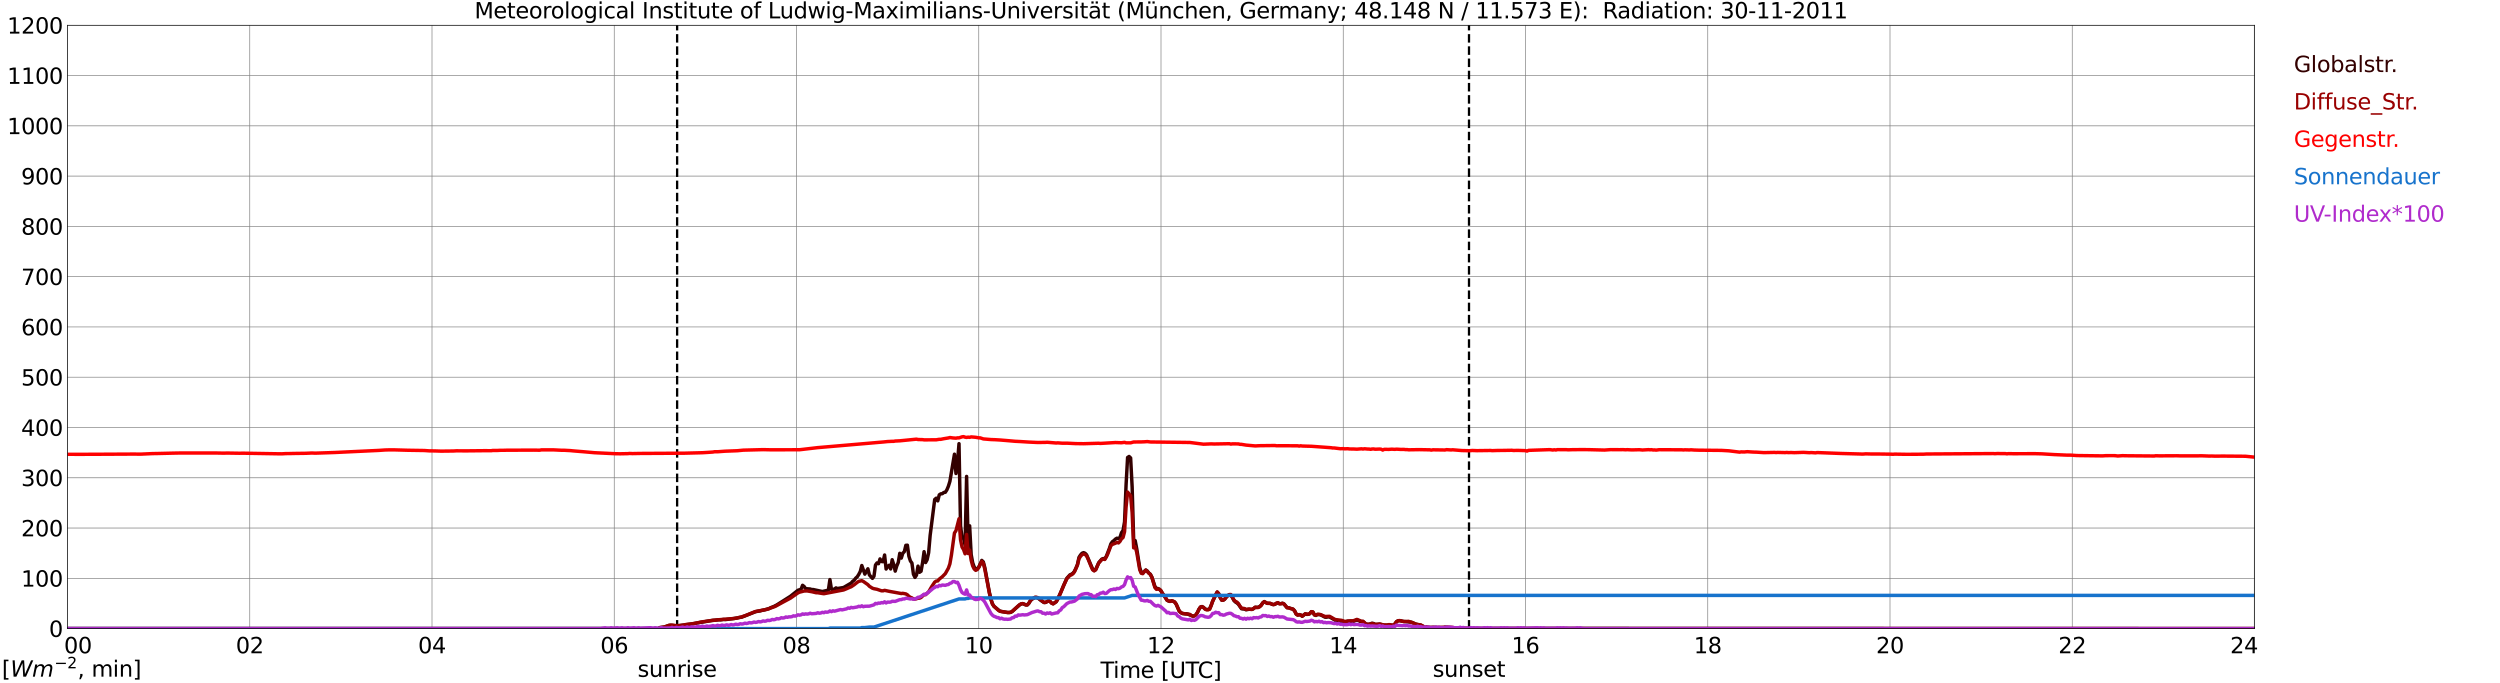 <?xml version="1.0" encoding="utf-8" standalone="no"?>
<!DOCTYPE svg PUBLIC "-//W3C//DTD SVG 1.1//EN"
  "http://www.w3.org/Graphics/SVG/1.1/DTD/svg11.dtd">
<svg xmlns:xlink="http://www.w3.org/1999/xlink" width="1085.4pt" height="296.64pt" viewBox="0 0 1085.4 296.64" xmlns="http://www.w3.org/2000/svg" version="1.1">
 <defs>
  <style type="text/css">*{stroke-linejoin: round; stroke-linecap: butt}</style>
 </defs>
 <g id="figure_1">
  <g id="patch_1">
   <path d="M 0 296.64 
L 1085.4 296.64 
L 1085.4 0 
L 0 0 
z
" style="fill: #ffffff"/>
  </g>
  <g id="axes_1">
   <g id="patch_2">
    <path d="M 29.306 272.909 
L 978.814 272.909 
L 978.814 10.976 
L 29.306 10.976 
z
" style="fill: #ffffff"/>
   </g>
   <g id="patch_3">
    <path d="M 978.814 272.909 
L 978.814 272.909 
L 978.814 10.976 
L 978.814 10.976 
z
" clip-path="url(#pe2b9650454)" style="fill: #d3d3d3; opacity: 0.25; stroke: #d3d3d3; stroke-linejoin: miter"/>
   </g>
   <g id="matplotlib.axis_1">
    <g id="xtick_1">
     <g id="line2d_1">
      <path d="M 29.306 272.909 
L 29.306 10.976 
" clip-path="url(#pe2b9650454)" style="fill: none; stroke: #808080; stroke-width: 0.3; stroke-linecap: square"/>
     </g>
     <g id="line2d_2"/>
     <g id="text_1">
      <!--    00 -->
      <g transform="translate(18.733 283.627) scale(0.095 -0.095)">
       <defs>
        <path id="DejaVuSans-20" transform="scale(0.016)"/>
        <path id="DejaVuSans-30" d="M 2034 4250 
Q 1547 4250 1301 3770 
Q 1056 3291 1056 2328 
Q 1056 1369 1301 889 
Q 1547 409 2034 409 
Q 2525 409 2770 889 
Q 3016 1369 3016 2328 
Q 3016 3291 2770 3770 
Q 2525 4250 2034 4250 
z
M 2034 4750 
Q 2819 4750 3233 4129 
Q 3647 3509 3647 2328 
Q 3647 1150 3233 529 
Q 2819 -91 2034 -91 
Q 1250 -91 836 529 
Q 422 1150 422 2328 
Q 422 3509 836 4129 
Q 1250 4750 2034 4750 
z
" transform="scale(0.016)"/>
       </defs>
       <use xlink:href="#DejaVuSans-20"/>
       <use xlink:href="#DejaVuSans-20" transform="translate(31.787 0)"/>
       <use xlink:href="#DejaVuSans-20" transform="translate(63.574 0)"/>
       <use xlink:href="#DejaVuSans-30" transform="translate(95.361 0)"/>
       <use xlink:href="#DejaVuSans-30" transform="translate(158.984 0)"/>
      </g>
     </g>
    </g>
    <g id="xtick_2">
     <g id="line2d_3">
      <path d="M 108.431 272.909 
L 108.431 10.976 
" clip-path="url(#pe2b9650454)" style="fill: none; stroke: #808080; stroke-width: 0.3; stroke-linecap: square"/>
     </g>
     <g id="line2d_4"/>
     <g id="text_2">
      <!-- 02 -->
      <g transform="translate(102.387 283.627) scale(0.095 -0.095)">
       <defs>
        <path id="DejaVuSans-32" d="M 1228 531 
L 3431 531 
L 3431 0 
L 469 0 
L 469 531 
Q 828 903 1448 1529 
Q 2069 2156 2228 2338 
Q 2531 2678 2651 2914 
Q 2772 3150 2772 3378 
Q 2772 3750 2511 3984 
Q 2250 4219 1831 4219 
Q 1534 4219 1204 4116 
Q 875 4013 500 3803 
L 500 4441 
Q 881 4594 1212 4672 
Q 1544 4750 1819 4750 
Q 2544 4750 2975 4387 
Q 3406 4025 3406 3419 
Q 3406 3131 3298 2873 
Q 3191 2616 2906 2266 
Q 2828 2175 2409 1742 
Q 1991 1309 1228 531 
z
" transform="scale(0.016)"/>
       </defs>
       <use xlink:href="#DejaVuSans-30"/>
       <use xlink:href="#DejaVuSans-32" transform="translate(63.623 0)"/>
      </g>
     </g>
    </g>
    <g id="xtick_3">
     <g id="line2d_5">
      <path d="M 187.557 272.909 
L 187.557 10.976 
" clip-path="url(#pe2b9650454)" style="fill: none; stroke: #808080; stroke-width: 0.3; stroke-linecap: square"/>
     </g>
     <g id="line2d_6"/>
     <g id="text_3">
      <!-- 04 -->
      <g transform="translate(181.513 283.627) scale(0.095 -0.095)">
       <defs>
        <path id="DejaVuSans-34" d="M 2419 4116 
L 825 1625 
L 2419 1625 
L 2419 4116 
z
M 2253 4666 
L 3047 4666 
L 3047 1625 
L 3713 1625 
L 3713 1100 
L 3047 1100 
L 3047 0 
L 2419 0 
L 2419 1100 
L 313 1100 
L 313 1709 
L 2253 4666 
z
" transform="scale(0.016)"/>
       </defs>
       <use xlink:href="#DejaVuSans-30"/>
       <use xlink:href="#DejaVuSans-34" transform="translate(63.623 0)"/>
      </g>
     </g>
    </g>
    <g id="xtick_4">
     <g id="line2d_7">
      <path d="M 266.683 272.909 
L 266.683 10.976 
" clip-path="url(#pe2b9650454)" style="fill: none; stroke: #808080; stroke-width: 0.3; stroke-linecap: square"/>
     </g>
     <g id="line2d_8"/>
     <g id="text_4">
      <!-- 06 -->
      <g transform="translate(260.638 283.627) scale(0.095 -0.095)">
       <defs>
        <path id="DejaVuSans-36" d="M 2113 2584 
Q 1688 2584 1439 2293 
Q 1191 2003 1191 1497 
Q 1191 994 1439 701 
Q 1688 409 2113 409 
Q 2538 409 2786 701 
Q 3034 994 3034 1497 
Q 3034 2003 2786 2293 
Q 2538 2584 2113 2584 
z
M 3366 4563 
L 3366 3988 
Q 3128 4100 2886 4159 
Q 2644 4219 2406 4219 
Q 1781 4219 1451 3797 
Q 1122 3375 1075 2522 
Q 1259 2794 1537 2939 
Q 1816 3084 2150 3084 
Q 2853 3084 3261 2657 
Q 3669 2231 3669 1497 
Q 3669 778 3244 343 
Q 2819 -91 2113 -91 
Q 1303 -91 875 529 
Q 447 1150 447 2328 
Q 447 3434 972 4092 
Q 1497 4750 2381 4750 
Q 2619 4750 2861 4703 
Q 3103 4656 3366 4563 
z
" transform="scale(0.016)"/>
       </defs>
       <use xlink:href="#DejaVuSans-30"/>
       <use xlink:href="#DejaVuSans-36" transform="translate(63.623 0)"/>
      </g>
     </g>
    </g>
    <g id="xtick_5">
     <g id="line2d_9">
      <path d="M 345.808 272.909 
L 345.808 10.976 
" clip-path="url(#pe2b9650454)" style="fill: none; stroke: #808080; stroke-width: 0.3; stroke-linecap: square"/>
     </g>
     <g id="line2d_10"/>
     <g id="text_5">
      <!-- 08 -->
      <g transform="translate(339.764 283.627) scale(0.095 -0.095)">
       <defs>
        <path id="DejaVuSans-38" d="M 2034 2216 
Q 1584 2216 1326 1975 
Q 1069 1734 1069 1313 
Q 1069 891 1326 650 
Q 1584 409 2034 409 
Q 2484 409 2743 651 
Q 3003 894 3003 1313 
Q 3003 1734 2745 1975 
Q 2488 2216 2034 2216 
z
M 1403 2484 
Q 997 2584 770 2862 
Q 544 3141 544 3541 
Q 544 4100 942 4425 
Q 1341 4750 2034 4750 
Q 2731 4750 3128 4425 
Q 3525 4100 3525 3541 
Q 3525 3141 3298 2862 
Q 3072 2584 2669 2484 
Q 3125 2378 3379 2068 
Q 3634 1759 3634 1313 
Q 3634 634 3220 271 
Q 2806 -91 2034 -91 
Q 1263 -91 848 271 
Q 434 634 434 1313 
Q 434 1759 690 2068 
Q 947 2378 1403 2484 
z
M 1172 3481 
Q 1172 3119 1398 2916 
Q 1625 2713 2034 2713 
Q 2441 2713 2670 2916 
Q 2900 3119 2900 3481 
Q 2900 3844 2670 4047 
Q 2441 4250 2034 4250 
Q 1625 4250 1398 4047 
Q 1172 3844 1172 3481 
z
" transform="scale(0.016)"/>
       </defs>
       <use xlink:href="#DejaVuSans-30"/>
       <use xlink:href="#DejaVuSans-38" transform="translate(63.623 0)"/>
      </g>
     </g>
    </g>
    <g id="xtick_6">
     <g id="line2d_11">
      <path d="M 424.934 272.909 
L 424.934 10.976 
" clip-path="url(#pe2b9650454)" style="fill: none; stroke: #808080; stroke-width: 0.3; stroke-linecap: square"/>
     </g>
     <g id="line2d_12"/>
     <g id="text_6">
      <!-- 10 -->
      <g transform="translate(418.89 283.627) scale(0.095 -0.095)">
       <defs>
        <path id="DejaVuSans-31" d="M 794 531 
L 1825 531 
L 1825 4091 
L 703 3866 
L 703 4441 
L 1819 4666 
L 2450 4666 
L 2450 531 
L 3481 531 
L 3481 0 
L 794 0 
L 794 531 
z
" transform="scale(0.016)"/>
       </defs>
       <use xlink:href="#DejaVuSans-31"/>
       <use xlink:href="#DejaVuSans-30" transform="translate(63.623 0)"/>
      </g>
     </g>
    </g>
    <g id="xtick_7">
     <g id="line2d_13">
      <path d="M 504.06 272.909 
L 504.06 10.976 
" clip-path="url(#pe2b9650454)" style="fill: none; stroke: #808080; stroke-width: 0.3; stroke-linecap: square"/>
     </g>
     <g id="line2d_14"/>
     <g id="text_7">
      <!-- 12 -->
      <g transform="translate(498.015 283.627) scale(0.095 -0.095)">
       <use xlink:href="#DejaVuSans-31"/>
       <use xlink:href="#DejaVuSans-32" transform="translate(63.623 0)"/>
      </g>
     </g>
    </g>
    <g id="xtick_8">
     <g id="line2d_15">
      <path d="M 583.185 272.909 
L 583.185 10.976 
" clip-path="url(#pe2b9650454)" style="fill: none; stroke: #808080; stroke-width: 0.3; stroke-linecap: square"/>
     </g>
     <g id="line2d_16"/>
     <g id="text_8">
      <!-- 14 -->
      <g transform="translate(577.141 283.627) scale(0.095 -0.095)">
       <use xlink:href="#DejaVuSans-31"/>
       <use xlink:href="#DejaVuSans-34" transform="translate(63.623 0)"/>
      </g>
     </g>
    </g>
    <g id="xtick_9">
     <g id="line2d_17">
      <path d="M 662.311 272.909 
L 662.311 10.976 
" clip-path="url(#pe2b9650454)" style="fill: none; stroke: #808080; stroke-width: 0.3; stroke-linecap: square"/>
     </g>
     <g id="line2d_18"/>
     <g id="text_9">
      <!-- 16 -->
      <g transform="translate(656.267 283.627) scale(0.095 -0.095)">
       <use xlink:href="#DejaVuSans-31"/>
       <use xlink:href="#DejaVuSans-36" transform="translate(63.623 0)"/>
      </g>
     </g>
    </g>
    <g id="xtick_10">
     <g id="line2d_19">
      <path d="M 741.437 272.909 
L 741.437 10.976 
" clip-path="url(#pe2b9650454)" style="fill: none; stroke: #808080; stroke-width: 0.3; stroke-linecap: square"/>
     </g>
     <g id="line2d_20"/>
     <g id="text_10">
      <!-- 18 -->
      <g transform="translate(735.392 283.627) scale(0.095 -0.095)">
       <use xlink:href="#DejaVuSans-31"/>
       <use xlink:href="#DejaVuSans-38" transform="translate(63.623 0)"/>
      </g>
     </g>
    </g>
    <g id="xtick_11">
     <g id="line2d_21">
      <path d="M 820.562 272.909 
L 820.562 10.976 
" clip-path="url(#pe2b9650454)" style="fill: none; stroke: #808080; stroke-width: 0.3; stroke-linecap: square"/>
     </g>
     <g id="line2d_22"/>
     <g id="text_11">
      <!-- 20 -->
      <g transform="translate(814.518 283.627) scale(0.095 -0.095)">
       <use xlink:href="#DejaVuSans-32"/>
       <use xlink:href="#DejaVuSans-30" transform="translate(63.623 0)"/>
      </g>
     </g>
    </g>
    <g id="xtick_12">
     <g id="line2d_23">
      <path d="M 899.688 272.909 
L 899.688 10.976 
" clip-path="url(#pe2b9650454)" style="fill: none; stroke: #808080; stroke-width: 0.3; stroke-linecap: square"/>
     </g>
     <g id="line2d_24"/>
     <g id="text_12">
      <!-- 22 -->
      <g transform="translate(893.644 283.627) scale(0.095 -0.095)">
       <use xlink:href="#DejaVuSans-32"/>
       <use xlink:href="#DejaVuSans-32" transform="translate(63.623 0)"/>
      </g>
     </g>
    </g>
    <g id="xtick_13">
     <g id="line2d_25">
      <path d="M 978.814 272.909 
L 978.814 10.976 
" clip-path="url(#pe2b9650454)" style="fill: none; stroke: #808080; stroke-width: 0.3; stroke-linecap: square"/>
     </g>
     <g id="line2d_26"/>
     <g id="text_13">
      <!-- 24    -->
      <g transform="translate(968.241 283.627) scale(0.095 -0.095)">
       <use xlink:href="#DejaVuSans-32"/>
       <use xlink:href="#DejaVuSans-34" transform="translate(63.623 0)"/>
       <use xlink:href="#DejaVuSans-20" transform="translate(127.246 0)"/>
       <use xlink:href="#DejaVuSans-20" transform="translate(159.033 0)"/>
       <use xlink:href="#DejaVuSans-20" transform="translate(190.82 0)"/>
      </g>
     </g>
    </g>
    <g id="text_14">
     <!-- Time [UTC] -->
     <g transform="translate(477.806 294.322) scale(0.095 -0.095)">
      <defs>
       <path id="DejaVuSans-54" d="M -19 4666 
L 3928 4666 
L 3928 4134 
L 2272 4134 
L 2272 0 
L 1638 0 
L 1638 4134 
L -19 4134 
L -19 4666 
z
" transform="scale(0.016)"/>
       <path id="DejaVuSans-69" d="M 603 3500 
L 1178 3500 
L 1178 0 
L 603 0 
L 603 3500 
z
M 603 4863 
L 1178 4863 
L 1178 4134 
L 603 4134 
L 603 4863 
z
" transform="scale(0.016)"/>
       <path id="DejaVuSans-6d" d="M 3328 2828 
Q 3544 3216 3844 3400 
Q 4144 3584 4550 3584 
Q 5097 3584 5394 3201 
Q 5691 2819 5691 2113 
L 5691 0 
L 5113 0 
L 5113 2094 
Q 5113 2597 4934 2840 
Q 4756 3084 4391 3084 
Q 3944 3084 3684 2787 
Q 3425 2491 3425 1978 
L 3425 0 
L 2847 0 
L 2847 2094 
Q 2847 2600 2669 2842 
Q 2491 3084 2119 3084 
Q 1678 3084 1418 2786 
Q 1159 2488 1159 1978 
L 1159 0 
L 581 0 
L 581 3500 
L 1159 3500 
L 1159 2956 
Q 1356 3278 1631 3431 
Q 1906 3584 2284 3584 
Q 2666 3584 2933 3390 
Q 3200 3197 3328 2828 
z
" transform="scale(0.016)"/>
       <path id="DejaVuSans-65" d="M 3597 1894 
L 3597 1613 
L 953 1613 
Q 991 1019 1311 708 
Q 1631 397 2203 397 
Q 2534 397 2845 478 
Q 3156 559 3463 722 
L 3463 178 
Q 3153 47 2828 -22 
Q 2503 -91 2169 -91 
Q 1331 -91 842 396 
Q 353 884 353 1716 
Q 353 2575 817 3079 
Q 1281 3584 2069 3584 
Q 2775 3584 3186 3129 
Q 3597 2675 3597 1894 
z
M 3022 2063 
Q 3016 2534 2758 2815 
Q 2500 3097 2075 3097 
Q 1594 3097 1305 2825 
Q 1016 2553 972 2059 
L 3022 2063 
z
" transform="scale(0.016)"/>
       <path id="DejaVuSans-5b" d="M 550 4863 
L 1875 4863 
L 1875 4416 
L 1125 4416 
L 1125 -397 
L 1875 -397 
L 1875 -844 
L 550 -844 
L 550 4863 
z
" transform="scale(0.016)"/>
       <path id="DejaVuSans-55" d="M 556 4666 
L 1191 4666 
L 1191 1831 
Q 1191 1081 1462 751 
Q 1734 422 2344 422 
Q 2950 422 3222 751 
Q 3494 1081 3494 1831 
L 3494 4666 
L 4128 4666 
L 4128 1753 
Q 4128 841 3676 375 
Q 3225 -91 2344 -91 
Q 1459 -91 1007 375 
Q 556 841 556 1753 
L 556 4666 
z
" transform="scale(0.016)"/>
       <path id="DejaVuSans-43" d="M 4122 4306 
L 4122 3641 
Q 3803 3938 3442 4084 
Q 3081 4231 2675 4231 
Q 1875 4231 1450 3742 
Q 1025 3253 1025 2328 
Q 1025 1406 1450 917 
Q 1875 428 2675 428 
Q 3081 428 3442 575 
Q 3803 722 4122 1019 
L 4122 359 
Q 3791 134 3420 21 
Q 3050 -91 2638 -91 
Q 1578 -91 968 557 
Q 359 1206 359 2328 
Q 359 3453 968 4101 
Q 1578 4750 2638 4750 
Q 3056 4750 3426 4639 
Q 3797 4528 4122 4306 
z
" transform="scale(0.016)"/>
       <path id="DejaVuSans-5d" d="M 1947 4863 
L 1947 -844 
L 622 -844 
L 622 -397 
L 1369 -397 
L 1369 4416 
L 622 4416 
L 622 4863 
L 1947 4863 
z
" transform="scale(0.016)"/>
      </defs>
      <use xlink:href="#DejaVuSans-54"/>
      <use xlink:href="#DejaVuSans-69" transform="translate(57.959 0)"/>
      <use xlink:href="#DejaVuSans-6d" transform="translate(85.742 0)"/>
      <use xlink:href="#DejaVuSans-65" transform="translate(183.154 0)"/>
      <use xlink:href="#DejaVuSans-20" transform="translate(244.678 0)"/>
      <use xlink:href="#DejaVuSans-5b" transform="translate(276.465 0)"/>
      <use xlink:href="#DejaVuSans-55" transform="translate(315.479 0)"/>
      <use xlink:href="#DejaVuSans-54" transform="translate(388.672 0)"/>
      <use xlink:href="#DejaVuSans-43" transform="translate(443.881 0)"/>
      <use xlink:href="#DejaVuSans-5d" transform="translate(513.705 0)"/>
     </g>
    </g>
   </g>
   <g id="matplotlib.axis_2">
    <g id="ytick_1">
     <g id="line2d_27">
      <path d="M 29.306 272.909 
L 978.814 272.909 
" clip-path="url(#pe2b9650454)" style="fill: none; stroke: #808080; stroke-width: 0.3; stroke-linecap: square"/>
     </g>
     <g id="line2d_28"/>
     <g id="text_15">
      <!-- 0 -->
      <g transform="translate(21.261 276.518) scale(0.095 -0.095)">
       <use xlink:href="#DejaVuSans-30"/>
      </g>
     </g>
    </g>
    <g id="ytick_2">
     <g id="line2d_29">
      <path d="M 29.306 251.081 
L 978.814 251.081 
" clip-path="url(#pe2b9650454)" style="fill: none; stroke: #808080; stroke-width: 0.3; stroke-linecap: square"/>
     </g>
     <g id="line2d_30"/>
     <g id="text_16">
      <!-- 100 -->
      <g transform="translate(9.173 254.69) scale(0.095 -0.095)">
       <use xlink:href="#DejaVuSans-31"/>
       <use xlink:href="#DejaVuSans-30" transform="translate(63.623 0)"/>
       <use xlink:href="#DejaVuSans-30" transform="translate(127.246 0)"/>
      </g>
     </g>
    </g>
    <g id="ytick_3">
     <g id="line2d_31">
      <path d="M 29.306 229.253 
L 978.814 229.253 
" clip-path="url(#pe2b9650454)" style="fill: none; stroke: #808080; stroke-width: 0.3; stroke-linecap: square"/>
     </g>
     <g id="line2d_32"/>
     <g id="text_17">
      <!-- 200 -->
      <g transform="translate(9.173 232.863) scale(0.095 -0.095)">
       <use xlink:href="#DejaVuSans-32"/>
       <use xlink:href="#DejaVuSans-30" transform="translate(63.623 0)"/>
       <use xlink:href="#DejaVuSans-30" transform="translate(127.246 0)"/>
      </g>
     </g>
    </g>
    <g id="ytick_4">
     <g id="line2d_33">
      <path d="M 29.306 207.426 
L 978.814 207.426 
" clip-path="url(#pe2b9650454)" style="fill: none; stroke: #808080; stroke-width: 0.3; stroke-linecap: square"/>
     </g>
     <g id="line2d_34"/>
     <g id="text_18">
      <!-- 300 -->
      <g transform="translate(9.173 211.035) scale(0.095 -0.095)">
       <defs>
        <path id="DejaVuSans-33" d="M 2597 2516 
Q 3050 2419 3304 2112 
Q 3559 1806 3559 1356 
Q 3559 666 3084 287 
Q 2609 -91 1734 -91 
Q 1441 -91 1130 -33 
Q 819 25 488 141 
L 488 750 
Q 750 597 1062 519 
Q 1375 441 1716 441 
Q 2309 441 2620 675 
Q 2931 909 2931 1356 
Q 2931 1769 2642 2001 
Q 2353 2234 1838 2234 
L 1294 2234 
L 1294 2753 
L 1863 2753 
Q 2328 2753 2575 2939 
Q 2822 3125 2822 3475 
Q 2822 3834 2567 4026 
Q 2313 4219 1838 4219 
Q 1578 4219 1281 4162 
Q 984 4106 628 3988 
L 628 4550 
Q 988 4650 1302 4700 
Q 1616 4750 1894 4750 
Q 2613 4750 3031 4423 
Q 3450 4097 3450 3541 
Q 3450 3153 3228 2886 
Q 3006 2619 2597 2516 
z
" transform="scale(0.016)"/>
       </defs>
       <use xlink:href="#DejaVuSans-33"/>
       <use xlink:href="#DejaVuSans-30" transform="translate(63.623 0)"/>
       <use xlink:href="#DejaVuSans-30" transform="translate(127.246 0)"/>
      </g>
     </g>
    </g>
    <g id="ytick_5">
     <g id="line2d_35">
      <path d="M 29.306 185.598 
L 978.814 185.598 
" clip-path="url(#pe2b9650454)" style="fill: none; stroke: #808080; stroke-width: 0.3; stroke-linecap: square"/>
     </g>
     <g id="line2d_36"/>
     <g id="text_19">
      <!-- 400 -->
      <g transform="translate(9.173 189.207) scale(0.095 -0.095)">
       <use xlink:href="#DejaVuSans-34"/>
       <use xlink:href="#DejaVuSans-30" transform="translate(63.623 0)"/>
       <use xlink:href="#DejaVuSans-30" transform="translate(127.246 0)"/>
      </g>
     </g>
    </g>
    <g id="ytick_6">
     <g id="line2d_37">
      <path d="M 29.306 163.77 
L 978.814 163.77 
" clip-path="url(#pe2b9650454)" style="fill: none; stroke: #808080; stroke-width: 0.3; stroke-linecap: square"/>
     </g>
     <g id="line2d_38"/>
     <g id="text_20">
      <!-- 500 -->
      <g transform="translate(9.173 167.379) scale(0.095 -0.095)">
       <defs>
        <path id="DejaVuSans-35" d="M 691 4666 
L 3169 4666 
L 3169 4134 
L 1269 4134 
L 1269 2991 
Q 1406 3038 1543 3061 
Q 1681 3084 1819 3084 
Q 2600 3084 3056 2656 
Q 3513 2228 3513 1497 
Q 3513 744 3044 326 
Q 2575 -91 1722 -91 
Q 1428 -91 1123 -41 
Q 819 9 494 109 
L 494 744 
Q 775 591 1075 516 
Q 1375 441 1709 441 
Q 2250 441 2565 725 
Q 2881 1009 2881 1497 
Q 2881 1984 2565 2268 
Q 2250 2553 1709 2553 
Q 1456 2553 1204 2497 
Q 953 2441 691 2322 
L 691 4666 
z
" transform="scale(0.016)"/>
       </defs>
       <use xlink:href="#DejaVuSans-35"/>
       <use xlink:href="#DejaVuSans-30" transform="translate(63.623 0)"/>
       <use xlink:href="#DejaVuSans-30" transform="translate(127.246 0)"/>
      </g>
     </g>
    </g>
    <g id="ytick_7">
     <g id="line2d_39">
      <path d="M 29.306 141.942 
L 978.814 141.942 
" clip-path="url(#pe2b9650454)" style="fill: none; stroke: #808080; stroke-width: 0.3; stroke-linecap: square"/>
     </g>
     <g id="line2d_40"/>
     <g id="text_21">
      <!-- 600 -->
      <g transform="translate(9.173 145.551) scale(0.095 -0.095)">
       <use xlink:href="#DejaVuSans-36"/>
       <use xlink:href="#DejaVuSans-30" transform="translate(63.623 0)"/>
       <use xlink:href="#DejaVuSans-30" transform="translate(127.246 0)"/>
      </g>
     </g>
    </g>
    <g id="ytick_8">
     <g id="line2d_41">
      <path d="M 29.306 120.114 
L 978.814 120.114 
" clip-path="url(#pe2b9650454)" style="fill: none; stroke: #808080; stroke-width: 0.3; stroke-linecap: square"/>
     </g>
     <g id="line2d_42"/>
     <g id="text_22">
      <!-- 700 -->
      <g transform="translate(9.173 123.724) scale(0.095 -0.095)">
       <defs>
        <path id="DejaVuSans-37" d="M 525 4666 
L 3525 4666 
L 3525 4397 
L 1831 0 
L 1172 0 
L 2766 4134 
L 525 4134 
L 525 4666 
z
" transform="scale(0.016)"/>
       </defs>
       <use xlink:href="#DejaVuSans-37"/>
       <use xlink:href="#DejaVuSans-30" transform="translate(63.623 0)"/>
       <use xlink:href="#DejaVuSans-30" transform="translate(127.246 0)"/>
      </g>
     </g>
    </g>
    <g id="ytick_9">
     <g id="line2d_43">
      <path d="M 29.306 98.287 
L 978.814 98.287 
" clip-path="url(#pe2b9650454)" style="fill: none; stroke: #808080; stroke-width: 0.3; stroke-linecap: square"/>
     </g>
     <g id="line2d_44"/>
     <g id="text_23">
      <!-- 800 -->
      <g transform="translate(9.173 101.896) scale(0.095 -0.095)">
       <use xlink:href="#DejaVuSans-38"/>
       <use xlink:href="#DejaVuSans-30" transform="translate(63.623 0)"/>
       <use xlink:href="#DejaVuSans-30" transform="translate(127.246 0)"/>
      </g>
     </g>
    </g>
    <g id="ytick_10">
     <g id="line2d_45">
      <path d="M 29.306 76.459 
L 978.814 76.459 
" clip-path="url(#pe2b9650454)" style="fill: none; stroke: #808080; stroke-width: 0.3; stroke-linecap: square"/>
     </g>
     <g id="line2d_46"/>
     <g id="text_24">
      <!-- 900 -->
      <g transform="translate(9.173 80.068) scale(0.095 -0.095)">
       <defs>
        <path id="DejaVuSans-39" d="M 703 97 
L 703 672 
Q 941 559 1184 500 
Q 1428 441 1663 441 
Q 2288 441 2617 861 
Q 2947 1281 2994 2138 
Q 2813 1869 2534 1725 
Q 2256 1581 1919 1581 
Q 1219 1581 811 2004 
Q 403 2428 403 3163 
Q 403 3881 828 4315 
Q 1253 4750 1959 4750 
Q 2769 4750 3195 4129 
Q 3622 3509 3622 2328 
Q 3622 1225 3098 567 
Q 2575 -91 1691 -91 
Q 1453 -91 1209 -44 
Q 966 3 703 97 
z
M 1959 2075 
Q 2384 2075 2632 2365 
Q 2881 2656 2881 3163 
Q 2881 3666 2632 3958 
Q 2384 4250 1959 4250 
Q 1534 4250 1286 3958 
Q 1038 3666 1038 3163 
Q 1038 2656 1286 2365 
Q 1534 2075 1959 2075 
z
" transform="scale(0.016)"/>
       </defs>
       <use xlink:href="#DejaVuSans-39"/>
       <use xlink:href="#DejaVuSans-30" transform="translate(63.623 0)"/>
       <use xlink:href="#DejaVuSans-30" transform="translate(127.246 0)"/>
      </g>
     </g>
    </g>
    <g id="ytick_11">
     <g id="line2d_47">
      <path d="M 29.306 54.631 
L 978.814 54.631 
" clip-path="url(#pe2b9650454)" style="fill: none; stroke: #808080; stroke-width: 0.3; stroke-linecap: square"/>
     </g>
     <g id="line2d_48"/>
     <g id="text_25">
      <!-- 1000 -->
      <g transform="translate(3.128 58.24) scale(0.095 -0.095)">
       <use xlink:href="#DejaVuSans-31"/>
       <use xlink:href="#DejaVuSans-30" transform="translate(63.623 0)"/>
       <use xlink:href="#DejaVuSans-30" transform="translate(127.246 0)"/>
       <use xlink:href="#DejaVuSans-30" transform="translate(190.869 0)"/>
      </g>
     </g>
    </g>
    <g id="ytick_12">
     <g id="line2d_49">
      <path d="M 29.306 32.803 
L 978.814 32.803 
" clip-path="url(#pe2b9650454)" style="fill: none; stroke: #808080; stroke-width: 0.3; stroke-linecap: square"/>
     </g>
     <g id="line2d_50"/>
     <g id="text_26">
      <!-- 1100 -->
      <g transform="translate(3.128 36.413) scale(0.095 -0.095)">
       <use xlink:href="#DejaVuSans-31"/>
       <use xlink:href="#DejaVuSans-31" transform="translate(63.623 0)"/>
       <use xlink:href="#DejaVuSans-30" transform="translate(127.246 0)"/>
       <use xlink:href="#DejaVuSans-30" transform="translate(190.869 0)"/>
      </g>
     </g>
    </g>
    <g id="ytick_13">
     <g id="line2d_51">
      <path d="M 29.306 10.976 
L 978.814 10.976 
" clip-path="url(#pe2b9650454)" style="fill: none; stroke: #808080; stroke-width: 0.3; stroke-linecap: square"/>
     </g>
     <g id="line2d_52"/>
     <g id="text_27">
      <!-- 1200 -->
      <g transform="translate(3.128 14.585) scale(0.095 -0.095)">
       <use xlink:href="#DejaVuSans-31"/>
       <use xlink:href="#DejaVuSans-32" transform="translate(63.623 0)"/>
       <use xlink:href="#DejaVuSans-30" transform="translate(127.246 0)"/>
       <use xlink:href="#DejaVuSans-30" transform="translate(190.869 0)"/>
      </g>
     </g>
    </g>
   </g>
   <g id="line2d_53">
    <path d="M 293.981 272.909 
L 293.981 10.976 
" clip-path="url(#pe2b9650454)" style="fill: none; stroke-dasharray: 3.7,1.6; stroke-dashoffset: 0; stroke: #000000"/>
   </g>
   <g id="line2d_54">
    <path d="M 637.782 272.909 
L 637.782 10.976 
" clip-path="url(#pe2b9650454)" style="fill: none; stroke-dasharray: 3.7,1.6; stroke-dashoffset: 0; stroke: #000000"/>
   </g>
   <g id="line2d_55">
    <path d="M 29.306 272.909 
L 285.805 272.909 
L 286.464 272.512 
L 288.442 272.245 
L 290.42 271.564 
L 291.08 271.444 
L 292.399 271.564 
L 293.717 271.741 
L 297.014 271.357 
L 298.333 271.149 
L 300.971 270.794 
L 302.289 270.527 
L 308.883 269.432 
L 312.18 269.076 
L 312.839 269.135 
L 314.158 268.927 
L 314.818 269.017 
L 318.114 268.602 
L 320.093 268.305 
L 320.752 268.129 
L 322.071 267.921 
L 328.005 265.581 
L 329.324 265.315 
L 329.983 265.254 
L 330.643 265.046 
L 331.961 264.78 
L 333.94 264.189 
L 334.599 263.833 
L 335.918 263.329 
L 337.236 262.648 
L 343.171 258.887 
L 346.468 256.252 
L 347.787 255.837 
L 348.446 254.119 
L 349.105 254.622 
L 349.765 255.571 
L 351.743 255.717 
L 352.402 255.955 
L 353.062 255.955 
L 357.018 256.813 
L 358.996 256.37 
L 359.655 256.163 
L 360.315 251.631 
L 360.974 255.837 
L 361.634 255.955 
L 362.293 255.689 
L 362.952 255.244 
L 363.612 255.51 
L 366.249 255.067 
L 368.887 253.526 
L 369.546 253.142 
L 370.206 252.371 
L 370.865 251.897 
L 371.524 251.009 
L 372.184 250.417 
L 372.843 249.381 
L 373.502 248.106 
L 374.162 245.53 
L 375.481 249.261 
L 376.799 246.951 
L 377.459 249.616 
L 378.777 251.099 
L 379.437 250.21 
L 380.096 245.323 
L 380.756 244.404 
L 381.415 244.729 
L 382.074 242.658 
L 382.734 243.782 
L 383.393 243.871 
L 384.053 240.968 
L 384.712 247.041 
L 385.371 246.004 
L 386.031 245.412 
L 386.69 247.01 
L 387.349 243.011 
L 388.009 245.085 
L 388.668 247.957 
L 389.328 245.738 
L 389.987 244.197 
L 390.646 240.228 
L 391.306 242.302 
L 391.965 240.169 
L 392.624 239.517 
L 393.284 236.762 
L 393.943 236.703 
L 394.603 241.501 
L 395.262 243.546 
L 395.921 244.463 
L 396.581 249.322 
L 397.24 250.684 
L 397.899 249.706 
L 398.559 245.797 
L 399.218 248.462 
L 399.878 248.019 
L 400.537 244.345 
L 401.196 239.517 
L 401.856 244.227 
L 402.515 243.011 
L 403.175 239.962 
L 403.834 232.438 
L 405.812 216.859 
L 406.471 216.299 
L 407.131 217.453 
L 407.79 214.847 
L 408.45 214.402 
L 409.109 214.343 
L 409.768 213.81 
L 410.428 213.721 
L 411.087 212.684 
L 411.746 211.114 
L 412.406 208.982 
L 414.384 197.195 
L 415.043 205.577 
L 415.703 200.807 
L 416.362 192.633 
L 417.022 228.293 
L 417.681 233.387 
L 418.34 233.713 
L 419 236.734 
L 419.659 206.849 
L 420.318 235.579 
L 420.978 228.293 
L 421.637 240.732 
L 422.297 244.314 
L 422.956 246.181 
L 423.615 246.951 
L 424.275 246.982 
L 424.934 246.24 
L 426.253 243.308 
L 426.912 243.961 
L 427.572 246.447 
L 429.55 257.228 
L 430.209 260.072 
L 430.869 262.146 
L 431.528 263.211 
L 434.165 265.374 
L 437.462 265.935 
L 438.781 265.876 
L 439.44 265.492 
L 440.759 264.306 
L 442.737 262.589 
L 443.397 262.204 
L 444.056 262.056 
L 445.375 262.619 
L 446.034 262.648 
L 446.694 261.908 
L 447.353 260.783 
L 448.012 260.161 
L 449.331 259.391 
L 449.991 259.419 
L 450.65 259.657 
L 451.969 260.722 
L 453.287 261.611 
L 453.947 261.552 
L 455.266 260.842 
L 455.925 261.137 
L 456.584 261.849 
L 457.244 262.115 
L 458.563 261.257 
L 459.222 260.1 
L 460.541 257.169 
L 461.859 253.999 
L 463.178 251.068 
L 464.497 249.588 
L 465.156 249.322 
L 465.816 248.876 
L 466.475 248.047 
L 467.134 246.685 
L 467.794 245.026 
L 468.453 241.988 
L 469.113 240.953 
L 469.772 240.211 
L 470.431 239.945 
L 471.091 240.211 
L 471.75 240.892 
L 473.069 244.002 
L 474.388 247.113 
L 475.047 247.704 
L 475.706 247.29 
L 477.025 244.299 
L 478.344 242.758 
L 479.003 242.492 
L 479.663 242.581 
L 480.322 241.544 
L 481.641 238.139 
L 482.3 236.125 
L 482.96 235.177 
L 483.619 234.704 
L 484.278 234.051 
L 484.938 233.667 
L 485.597 233.815 
L 486.256 233.311 
L 486.916 231.268 
L 487.575 230.318 
L 488.235 226.588 
L 488.894 210.505 
L 489.553 198.629 
L 490.213 198.186 
L 490.872 198.836 
L 491.532 211.453 
L 492.191 234.407 
L 492.85 234.704 
L 493.51 238.168 
L 494.828 246.491 
L 495.488 248.505 
L 496.147 248.772 
L 497.466 247.469 
L 498.125 247.912 
L 498.785 248.831 
L 499.444 249.304 
L 500.103 250.577 
L 501.422 254.635 
L 502.082 255.436 
L 502.741 255.523 
L 503.4 255.879 
L 504.06 256.531 
L 504.719 257.773 
L 505.379 258.544 
L 506.697 260.618 
L 507.357 260.943 
L 508.016 261.091 
L 508.675 260.825 
L 509.335 261.032 
L 509.994 261.358 
L 510.654 262.305 
L 511.972 265.297 
L 512.632 265.92 
L 513.291 266.363 
L 514.61 266.511 
L 515.269 266.483 
L 517.907 267.52 
L 518.566 267.371 
L 519.226 266.926 
L 519.885 265.948 
L 520.544 264.527 
L 521.204 263.549 
L 521.863 263.342 
L 522.522 263.728 
L 523.182 264.35 
L 523.841 264.616 
L 524.501 264.616 
L 525.16 264.35 
L 525.819 262.84 
L 526.479 261.032 
L 527.797 258.337 
L 528.457 257.092 
L 529.116 257.773 
L 529.776 259.463 
L 530.435 260.559 
L 531.094 260.559 
L 531.754 260.113 
L 532.413 259.138 
L 533.073 258.603 
L 533.732 258.219 
L 534.391 258.396 
L 535.051 259.404 
L 535.71 260.707 
L 536.369 261.358 
L 537.029 261.772 
L 537.688 262.366 
L 539.007 264.291 
L 539.666 264.409 
L 540.326 264.409 
L 540.985 264.765 
L 542.304 264.499 
L 543.623 264.586 
L 544.282 264.202 
L 544.941 263.669 
L 546.26 263.639 
L 546.919 263.313 
L 547.579 262.72 
L 548.238 261.713 
L 548.898 261.181 
L 550.216 261.951 
L 551.535 261.98 
L 552.195 262.335 
L 552.854 262.512 
L 553.513 262.305 
L 554.832 261.713 
L 555.491 262.128 
L 556.151 262.069 
L 556.81 261.892 
L 557.47 262.218 
L 558.788 263.815 
L 559.448 263.876 
L 561.426 264.499 
L 562.085 265.239 
L 562.745 266.542 
L 563.404 267.015 
L 564.063 266.897 
L 564.723 266.985 
L 565.382 267.548 
L 566.701 266.483 
L 567.36 266.749 
L 568.02 266.69 
L 568.679 266.452 
L 569.338 265.594 
L 569.998 265.712 
L 570.657 266.926 
L 571.317 267.192 
L 571.976 266.808 
L 573.295 266.897 
L 575.273 267.963 
L 575.932 267.963 
L 576.592 267.814 
L 577.251 267.873 
L 579.889 269.384 
L 580.548 269.384 
L 581.867 269.68 
L 582.526 269.68 
L 583.845 270.006 
L 584.504 269.918 
L 585.164 269.68 
L 586.482 269.739 
L 587.142 269.798 
L 587.801 269.68 
L 589.12 269.148 
L 589.779 269.384 
L 590.439 269.77 
L 591.098 269.918 
L 591.757 269.857 
L 593.076 270.984 
L 594.395 271.043 
L 595.714 270.569 
L 596.373 270.717 
L 597.032 271.073 
L 597.692 271.101 
L 599.011 270.953 
L 600.329 271.309 
L 600.989 271.429 
L 602.307 271.457 
L 602.967 271.28 
L 603.626 271.28 
L 604.286 271.488 
L 604.945 271.398 
L 605.604 270.925 
L 606.264 269.947 
L 606.923 269.563 
L 607.582 269.473 
L 609.561 269.829 
L 612.858 270.154 
L 614.836 271.014 
L 616.814 271.429 
L 617.473 271.724 
L 618.133 272.197 
L 618.792 272.346 
L 621.429 272.464 
L 622.089 272.376 
L 624.726 272.525 
L 626.705 272.464 
L 627.364 272.346 
L 628.683 272.405 
L 630.001 272.553 
L 630.661 272.525 
L 631.98 272.671 
L 633.298 272.701 
L 634.617 272.819 
L 978.154 272.909 
L 978.154 272.909 
" clip-path="url(#pe2b9650454)" style="fill: none; stroke: #330000; stroke-width: 1.5; stroke-linecap: square"/>
   </g>
   <g id="line2d_56">
    <path d="M 29.306 272.909 
L 285.805 272.909 
L 286.464 272.464 
L 287.783 272.295 
L 288.442 272.212 
L 290.42 271.499 
L 291.739 271.414 
L 293.058 271.582 
L 295.036 271.623 
L 297.014 271.331 
L 297.674 271.163 
L 299.652 270.953 
L 302.289 270.532 
L 304.267 270.071 
L 308.883 269.399 
L 309.543 269.274 
L 310.202 269.274 
L 311.521 269.106 
L 318.774 268.517 
L 320.093 268.266 
L 322.071 267.847 
L 322.73 267.552 
L 323.39 267.384 
L 327.346 265.747 
L 328.005 265.496 
L 333.28 264.488 
L 334.599 263.983 
L 336.577 263.272 
L 339.874 261.467 
L 343.171 259.703 
L 346.468 257.394 
L 347.127 257.101 
L 348.446 256.765 
L 349.105 256.597 
L 350.424 256.555 
L 352.402 256.889 
L 354.38 257.352 
L 355.04 257.352 
L 357.677 257.771 
L 366.249 256.134 
L 367.568 255.588 
L 368.887 255.001 
L 369.546 254.75 
L 370.865 253.868 
L 372.184 252.819 
L 372.843 252.399 
L 374.162 252.105 
L 374.821 252.441 
L 376.799 253.827 
L 377.459 254.541 
L 378.777 255.379 
L 379.437 255.588 
L 380.756 255.842 
L 382.734 256.512 
L 383.393 256.512 
L 384.053 256.302 
L 386.031 256.724 
L 391.306 257.688 
L 391.965 257.603 
L 393.284 257.856 
L 393.943 258.234 
L 394.603 258.906 
L 395.262 259.325 
L 395.921 259.576 
L 396.581 260.081 
L 397.24 260.081 
L 397.899 259.954 
L 398.559 259.703 
L 399.218 259.703 
L 399.878 259.408 
L 401.196 258.149 
L 401.856 258.193 
L 403.175 256.975 
L 404.493 254.707 
L 405.812 252.736 
L 406.471 252.273 
L 407.131 252.231 
L 407.79 251.432 
L 409.109 250.385 
L 410.428 249.04 
L 411.746 246.689 
L 412.406 244.801 
L 413.065 241.023 
L 414.384 231.41 
L 415.043 230.404 
L 416.362 225.239 
L 417.022 234.35 
L 417.681 237.498 
L 418.34 238.589 
L 419 240.436 
L 419.659 232.041 
L 420.318 240.309 
L 420.978 238.84 
L 421.637 243.247 
L 422.297 245.683 
L 422.956 247.025 
L 423.615 247.613 
L 424.275 247.279 
L 424.934 246.355 
L 426.253 243.71 
L 426.912 244.507 
L 427.572 247.152 
L 429.55 257.52 
L 430.209 260.207 
L 430.869 262.222 
L 431.528 263.228 
L 433.506 265.033 
L 434.165 265.369 
L 435.484 265.621 
L 437.462 265.915 
L 438.122 265.957 
L 438.781 265.789 
L 439.44 265.455 
L 442.078 263.019 
L 442.737 262.473 
L 443.397 262.137 
L 444.056 262.054 
L 445.375 262.641 
L 446.034 262.558 
L 446.694 261.886 
L 447.353 260.794 
L 448.012 260.039 
L 448.672 259.744 
L 449.331 259.325 
L 449.991 259.325 
L 450.65 259.493 
L 453.287 261.55 
L 453.947 261.508 
L 455.266 260.836 
L 455.925 261.172 
L 456.584 261.886 
L 457.244 262.18 
L 458.563 261.213 
L 459.222 260.164 
L 460.541 257.226 
L 461.859 254.119 
L 463.178 251.267 
L 464.497 249.839 
L 465.156 249.586 
L 465.816 249.125 
L 466.475 248.285 
L 467.794 245.347 
L 468.453 242.601 
L 469.113 241.553 
L 469.772 240.839 
L 470.431 240.503 
L 471.091 240.713 
L 471.75 241.341 
L 472.409 242.728 
L 473.728 245.96 
L 474.388 247.388 
L 475.047 247.848 
L 475.706 247.388 
L 477.025 244.45 
L 478.344 242.937 
L 479.003 242.769 
L 479.663 242.896 
L 480.322 241.804 
L 480.981 240.418 
L 482.3 236.934 
L 482.96 236.347 
L 484.278 235.843 
L 484.938 235.465 
L 485.597 235.719 
L 486.256 235.046 
L 486.916 233.914 
L 487.575 233.409 
L 488.235 230.849 
L 488.894 220.186 
L 489.553 213.638 
L 490.872 215.233 
L 491.532 222.622 
L 492.191 237.858 
L 492.85 237.312 
L 493.51 239.748 
L 494.828 247.388 
L 495.488 248.898 
L 496.147 249.066 
L 496.807 248.184 
L 497.466 247.556 
L 499.444 249.444 
L 500.103 250.703 
L 501.422 255.11 
L 502.082 255.866 
L 502.741 255.741 
L 503.4 255.824 
L 504.06 256.497 
L 504.719 257.629 
L 505.379 258.426 
L 506.697 260.609 
L 508.016 261.113 
L 508.675 260.862 
L 509.335 261.03 
L 509.994 261.408 
L 510.654 262.29 
L 511.972 265.269 
L 512.632 265.941 
L 513.291 266.278 
L 515.269 266.611 
L 515.929 266.611 
L 516.588 266.738 
L 517.247 267.201 
L 517.907 267.493 
L 518.566 267.41 
L 519.226 266.948 
L 519.885 265.856 
L 520.544 264.514 
L 521.204 263.549 
L 521.863 263.422 
L 522.522 263.715 
L 523.182 264.472 
L 523.841 264.765 
L 524.501 264.765 
L 525.16 264.514 
L 525.819 263.003 
L 526.479 261.072 
L 527.797 258.217 
L 528.457 257.001 
L 529.116 257.756 
L 529.776 259.476 
L 530.435 260.567 
L 531.094 260.567 
L 531.754 260.022 
L 533.073 258.553 
L 533.732 258.134 
L 534.391 258.134 
L 535.71 260.441 
L 536.369 261.113 
L 537.029 261.408 
L 537.688 262.078 
L 538.348 263.169 
L 539.007 264.01 
L 540.326 264.219 
L 540.985 264.555 
L 542.304 264.429 
L 542.963 264.555 
L 543.623 264.555 
L 544.282 264.178 
L 544.941 263.632 
L 545.601 263.8 
L 546.26 263.759 
L 546.919 263.422 
L 547.579 262.792 
L 548.238 261.785 
L 548.898 261.281 
L 550.216 261.953 
L 550.876 261.868 
L 551.535 261.995 
L 552.854 262.499 
L 553.513 262.373 
L 554.173 261.827 
L 554.832 261.7 
L 555.491 262.122 
L 556.151 262.122 
L 556.81 261.953 
L 557.47 262.246 
L 558.788 263.842 
L 559.448 263.883 
L 560.107 264.136 
L 561.426 264.472 
L 562.085 265.269 
L 562.745 266.655 
L 563.404 267.074 
L 564.063 266.823 
L 564.723 267.074 
L 565.382 267.493 
L 566.701 266.529 
L 568.02 266.697 
L 568.679 266.36 
L 569.338 265.564 
L 569.998 265.688 
L 570.657 266.948 
L 571.317 267.074 
L 571.976 266.697 
L 572.635 266.697 
L 573.295 266.823 
L 575.273 267.661 
L 577.251 267.578 
L 578.57 268.334 
L 579.229 268.753 
L 579.889 269.006 
L 582.526 269.34 
L 583.845 269.803 
L 586.482 269.508 
L 587.142 269.552 
L 587.801 269.425 
L 589.12 268.921 
L 591.098 269.718 
L 591.757 269.718 
L 593.076 270.936 
L 593.736 271.062 
L 594.395 271.062 
L 595.714 270.726 
L 597.032 271.104 
L 598.351 271.021 
L 599.011 270.936 
L 600.989 271.355 
L 602.307 271.355 
L 602.967 271.189 
L 603.626 271.23 
L 604.286 271.481 
L 604.945 271.355 
L 605.604 270.894 
L 606.264 269.971 
L 606.923 269.508 
L 607.582 269.425 
L 608.242 269.508 
L 608.901 269.761 
L 609.561 269.844 
L 611.539 269.761 
L 612.858 270.222 
L 614.836 271.021 
L 616.814 271.313 
L 618.133 272.027 
L 618.792 272.195 
L 619.451 272.195 
L 620.77 272.405 
L 626.705 272.363 
L 627.364 272.28 
L 629.342 272.363 
L 630.001 272.322 
L 631.98 272.614 
L 634.617 272.658 
L 635.936 272.782 
L 639.233 272.909 
L 978.154 272.909 
L 978.154 272.909 
" clip-path="url(#pe2b9650454)" style="fill: none; stroke: #990000; stroke-width: 1.5; stroke-linecap: square"/>
   </g>
   <g id="line2d_57">
    <path d="M 29.306 197.236 
L 35.24 197.247 
L 42.493 197.221 
L 58.319 197.14 
L 60.956 197.177 
L 66.231 196.933 
L 68.209 196.902 
L 74.803 196.741 
L 77.441 196.686 
L 93.266 196.664 
L 97.222 196.743 
L 98.541 196.697 
L 103.816 196.782 
L 105.794 196.763 
L 120.96 197.02 
L 122.278 197.036 
L 124.257 196.924 
L 125.575 196.922 
L 127.553 196.872 
L 132.829 196.798 
L 135.466 196.682 
L 136.785 196.747 
L 144.038 196.501 
L 145.357 196.455 
L 164.479 195.549 
L 167.116 195.366 
L 168.435 195.326 
L 171.073 195.311 
L 177.007 195.481 
L 184.26 195.597 
L 186.238 195.737 
L 188.876 195.774 
L 191.513 195.866 
L 196.788 195.804 
L 198.107 195.728 
L 202.723 195.743 
L 209.976 195.671 
L 213.273 195.676 
L 213.932 195.575 
L 215.91 195.571 
L 217.229 195.505 
L 218.548 195.505 
L 219.867 195.468 
L 231.736 195.418 
L 233.714 195.451 
L 234.373 195.449 
L 235.033 195.32 
L 240.308 195.315 
L 243.604 195.479 
L 244.923 195.488 
L 247.561 195.63 
L 248.88 195.761 
L 253.495 196.141 
L 258.111 196.551 
L 267.342 196.992 
L 269.32 197.016 
L 272.617 196.95 
L 273.277 196.872 
L 274.595 196.929 
L 277.892 196.865 
L 297.014 196.76 
L 304.927 196.553 
L 306.905 196.437 
L 309.543 196.258 
L 310.202 196.13 
L 311.521 196.134 
L 314.818 195.89 
L 320.093 195.691 
L 322.73 195.438 
L 331.302 195.213 
L 334.599 195.285 
L 347.127 195.261 
L 355.04 194.34 
L 356.359 194.228 
L 379.437 192.244 
L 380.756 192.122 
L 383.393 191.902 
L 385.371 191.701 
L 387.349 191.603 
L 388.009 191.609 
L 388.668 191.48 
L 390.646 191.386 
L 397.899 190.666 
L 398.559 190.821 
L 400.537 190.871 
L 401.196 190.97 
L 402.515 190.963 
L 406.471 190.943 
L 407.79 190.729 
L 408.45 190.732 
L 409.768 190.465 
L 411.746 190.14 
L 412.406 189.961 
L 413.725 190.144 
L 415.043 190.232 
L 415.703 190.099 
L 416.362 190.105 
L 417.681 189.666 
L 418.34 189.57 
L 419 189.811 
L 419.659 189.917 
L 420.318 189.791 
L 420.978 189.876 
L 421.637 189.686 
L 423.615 189.856 
L 424.934 190.092 
L 425.593 190.11 
L 426.912 190.561 
L 430.209 190.836 
L 432.187 190.908 
L 434.165 191.031 
L 437.462 191.301 
L 440.759 191.594 
L 442.737 191.688 
L 446.694 191.934 
L 450.65 192.116 
L 453.947 192.061 
L 454.606 192.009 
L 458.563 192.334 
L 459.222 192.273 
L 461.2 192.421 
L 462.519 192.428 
L 463.178 192.404 
L 467.134 192.602 
L 468.453 192.611 
L 470.431 192.642 
L 477.025 192.443 
L 477.685 192.519 
L 484.278 192.135 
L 486.916 192.227 
L 488.235 192.041 
L 488.894 192.264 
L 490.872 192.262 
L 492.191 191.897 
L 495.488 191.865 
L 496.807 191.814 
L 498.125 191.718 
L 499.444 191.886 
L 516.588 192.105 
L 522.522 192.851 
L 525.819 192.716 
L 527.138 192.766 
L 529.116 192.729 
L 533.732 192.639 
L 534.391 192.81 
L 535.051 192.705 
L 537.688 192.731 
L 538.348 192.908 
L 539.007 192.921 
L 540.985 193.246 
L 544.941 193.6 
L 546.919 193.504 
L 553.513 193.425 
L 554.173 193.534 
L 555.491 193.528 
L 557.47 193.513 
L 563.404 193.558 
L 564.063 193.67 
L 564.723 193.545 
L 565.382 193.646 
L 567.36 193.709 
L 569.338 193.755 
L 577.91 194.379 
L 578.57 194.493 
L 579.229 194.486 
L 581.867 194.816 
L 583.185 194.785 
L 583.845 194.87 
L 585.164 194.809 
L 585.823 194.918 
L 587.801 194.942 
L 589.12 195.014 
L 591.098 194.853 
L 591.757 194.955 
L 592.417 194.837 
L 593.736 194.958 
L 594.395 194.962 
L 595.054 195.078 
L 595.714 194.931 
L 596.373 194.918 
L 597.032 195.034 
L 598.351 194.986 
L 599.011 194.955 
L 599.67 195.036 
L 600.329 195.405 
L 600.989 195.073 
L 602.967 195.108 
L 604.286 195.014 
L 605.604 195.099 
L 606.264 195.006 
L 608.242 195.126 
L 609.561 195.108 
L 610.22 195.215 
L 610.879 195.185 
L 611.539 195.285 
L 616.154 195.213 
L 620.111 195.283 
L 620.77 195.296 
L 621.429 195.431 
L 622.089 195.287 
L 627.364 195.368 
L 628.023 195.222 
L 630.001 195.346 
L 630.661 195.278 
L 634.617 195.61 
L 635.936 195.639 
L 637.914 195.687 
L 639.233 195.58 
L 641.211 195.656 
L 647.145 195.577 
L 647.805 195.654 
L 650.442 195.566 
L 652.42 195.56 
L 656.377 195.492 
L 657.036 195.575 
L 659.014 195.54 
L 662.311 195.641 
L 662.97 195.848 
L 663.63 195.532 
L 665.608 195.457 
L 672.861 195.213 
L 674.18 195.381 
L 674.839 195.259 
L 675.499 195.377 
L 676.158 195.211 
L 680.114 195.233 
L 680.774 195.296 
L 682.752 195.228 
L 686.708 195.2 
L 689.346 195.215 
L 690.664 195.243 
L 696.599 195.396 
L 699.236 195.211 
L 703.193 195.243 
L 704.511 195.209 
L 705.83 195.281 
L 706.49 195.228 
L 708.468 195.329 
L 711.765 195.25 
L 713.083 195.372 
L 715.721 195.222 
L 716.38 195.289 
L 717.04 195.233 
L 717.699 195.368 
L 718.358 195.337 
L 719.018 195.425 
L 720.337 195.241 
L 730.227 195.291 
L 730.887 195.353 
L 731.546 195.289 
L 733.524 195.348 
L 734.184 195.285 
L 735.502 195.385 
L 737.48 195.449 
L 738.799 195.462 
L 747.371 195.542 
L 750.668 195.732 
L 755.284 196.302 
L 755.943 196.186 
L 757.262 196.23 
L 758.581 196.101 
L 761.218 196.274 
L 762.537 196.304 
L 765.834 196.512 
L 770.449 196.413 
L 771.109 196.483 
L 771.768 196.42 
L 773.087 196.453 
L 775.065 196.501 
L 775.725 196.431 
L 776.384 196.503 
L 777.703 196.47 
L 779.021 196.531 
L 782.978 196.394 
L 785.615 196.551 
L 786.275 196.483 
L 788.253 196.614 
L 788.912 196.485 
L 799.462 196.883 
L 807.375 197.099 
L 808.694 197.153 
L 810.012 197.04 
L 811.99 197.097 
L 816.606 197.123 
L 821.222 197.19 
L 821.881 197.234 
L 822.541 197.162 
L 827.156 197.236 
L 829.134 197.241 
L 835.069 197.193 
L 836.388 197.112 
L 865.4 196.918 
L 866.06 196.979 
L 867.378 196.891 
L 868.697 196.944 
L 870.675 196.946 
L 871.335 197.044 
L 871.994 196.946 
L 873.972 196.985 
L 880.566 196.974 
L 883.204 196.957 
L 886.5 197.04 
L 891.775 197.356 
L 897.051 197.588 
L 899.029 197.596 
L 901.666 197.78 
L 912.876 197.922 
L 914.194 197.834 
L 915.513 197.819 
L 918.151 197.821 
L 919.469 197.974 
L 921.448 197.832 
L 923.426 197.876 
L 935.295 197.976 
L 935.954 197.869 
L 937.932 197.93 
L 939.251 197.906 
L 945.185 197.872 
L 946.504 197.917 
L 954.417 197.911 
L 955.735 197.882 
L 959.032 198.005 
L 960.351 197.987 
L 961.67 198.048 
L 964.967 198.007 
L 974.857 198.088 
L 978.154 198.406 
L 978.154 198.406 
" clip-path="url(#pe2b9650454)" style="fill: none; stroke: #ff0000; stroke-width: 1.5; stroke-linecap: square"/>
   </g>
   <g id="line2d_58">
    <path d="M 29.306 272.909 
L 359.655 272.909 
L 360.315 272.691 
L 373.502 272.691 
L 374.162 272.472 
L 375.481 272.472 
L 377.459 272.254 
L 379.437 272.254 
L 416.362 260.03 
L 419 260.03 
L 419.659 259.812 
L 420.318 259.812 
L 420.978 259.594 
L 488.235 259.594 
L 491.532 258.502 
L 978.154 258.502 
L 978.154 258.502 
" clip-path="url(#pe2b9650454)" style="fill: none; stroke: #1773cc; stroke-width: 1.5; stroke-linecap: square"/>
   </g>
   <g id="line2d_59">
    <path d="M 29.306 272.909 
L 260.748 272.909 
L 262.726 272.581 
L 263.386 272.778 
L 264.705 272.778 
L 265.364 272.56 
L 266.023 272.778 
L 267.342 272.669 
L 268.002 272.56 
L 268.661 272.778 
L 269.32 272.756 
L 269.98 272.56 
L 270.639 272.778 
L 271.958 272.778 
L 272.617 272.538 
L 273.277 272.778 
L 274.595 272.669 
L 275.255 272.538 
L 275.914 272.778 
L 276.573 272.756 
L 277.233 272.56 
L 277.892 272.778 
L 282.508 272.516 
L 283.167 272.756 
L 283.827 272.734 
L 284.486 272.516 
L 285.145 272.734 
L 286.464 272.712 
L 287.124 272.472 
L 287.783 272.712 
L 289.761 272.691 
L 291.08 272.647 
L 291.739 272.385 
L 292.399 272.625 
L 293.058 272.581 
L 293.717 272.363 
L 294.377 272.581 
L 295.696 272.429 
L 296.355 272.254 
L 297.014 272.472 
L 297.674 272.45 
L 298.333 272.188 
L 298.992 272.407 
L 299.652 272.341 
L 300.311 272.145 
L 300.971 272.298 
L 302.289 272.232 
L 302.949 271.948 
L 303.608 272.167 
L 304.267 272.101 
L 304.927 271.839 
L 305.586 272.079 
L 306.246 272.014 
L 306.905 271.774 
L 307.564 271.948 
L 308.883 271.796 
L 309.543 271.599 
L 310.202 271.796 
L 310.861 271.752 
L 311.521 271.468 
L 312.18 271.665 
L 312.839 271.621 
L 313.499 271.359 
L 314.158 271.555 
L 314.818 271.512 
L 315.477 271.272 
L 316.136 271.468 
L 316.796 271.403 
L 317.455 271.141 
L 318.114 271.337 
L 318.774 271.25 
L 319.433 270.988 
L 320.093 271.163 
L 320.752 271.075 
L 321.411 270.792 
L 322.071 270.944 
L 322.73 270.835 
L 323.39 270.551 
L 324.049 270.704 
L 324.708 270.573 
L 325.368 270.289 
L 326.027 270.442 
L 326.686 270.333 
L 327.346 270.049 
L 328.005 270.224 
L 328.665 270.115 
L 329.324 269.831 
L 329.983 270.006 
L 330.643 269.875 
L 331.302 269.569 
L 331.961 269.722 
L 332.621 269.613 
L 333.28 269.285 
L 333.94 269.416 
L 334.599 269.285 
L 335.258 268.936 
L 335.918 269.067 
L 336.577 268.936 
L 337.236 268.565 
L 337.896 268.696 
L 338.555 268.565 
L 339.215 268.194 
L 339.874 268.325 
L 340.533 268.216 
L 341.193 267.867 
L 341.852 268.019 
L 342.512 267.801 
L 343.171 267.823 
L 343.83 267.714 
L 344.49 267.365 
L 345.149 267.496 
L 345.808 267.299 
L 346.468 266.928 
L 347.127 267.081 
L 347.787 266.928 
L 348.446 266.535 
L 349.105 266.71 
L 349.765 266.513 
L 350.424 266.622 
L 351.083 266.513 
L 351.743 266.23 
L 352.402 266.47 
L 354.38 266.317 
L 355.04 266.033 
L 355.699 266.23 
L 356.359 266.142 
L 357.018 265.837 
L 357.677 266.011 
L 358.337 265.684 
L 358.996 265.815 
L 359.655 265.684 
L 360.315 265.247 
L 360.974 265.553 
L 361.634 265.182 
L 362.293 265.356 
L 364.93 264.636 
L 365.59 264.789 
L 367.568 264.33 
L 368.227 263.938 
L 368.887 264.09 
L 369.546 263.697 
L 370.206 263.872 
L 372.184 263.523 
L 372.843 263.217 
L 373.502 263.392 
L 374.162 263.021 
L 374.821 263.414 
L 375.481 263.217 
L 377.459 263.174 
L 379.437 262.606 
L 380.096 261.973 
L 380.756 262.126 
L 381.415 261.798 
L 382.074 261.908 
L 382.734 261.602 
L 383.393 261.755 
L 384.053 261.275 
L 384.712 261.777 
L 385.371 261.384 
L 386.031 261.449 
L 386.69 261.384 
L 387.349 261.056 
L 388.668 261.1 
L 390.646 260.336 
L 391.306 260.336 
L 391.965 260.03 
L 392.624 260.052 
L 393.284 259.747 
L 393.943 259.768 
L 395.262 260.052 
L 395.921 259.965 
L 396.581 260.161 
L 397.24 260.03 
L 397.899 259.768 
L 398.559 259.31 
L 399.218 259.245 
L 399.878 258.917 
L 401.196 257.979 
L 401.856 258.088 
L 404.493 255.992 
L 405.153 255.403 
L 405.812 255.054 
L 406.471 254.573 
L 407.131 254.726 
L 407.79 254.137 
L 408.45 254.333 
L 409.109 253.984 
L 410.428 254.137 
L 411.087 253.875 
L 411.746 253.788 
L 412.406 253.264 
L 413.065 253.089 
L 413.725 252.478 
L 414.384 252.478 
L 415.043 252.936 
L 415.703 252.805 
L 416.362 254.093 
L 417.022 256.014 
L 417.681 257.236 
L 418.34 257.695 
L 419 257.979 
L 419.659 256.123 
L 420.318 258.328 
L 420.978 258.328 
L 421.637 259.245 
L 422.297 259.507 
L 422.956 260.096 
L 423.615 260.292 
L 424.934 260.161 
L 425.593 259.703 
L 426.253 260.03 
L 426.912 260.576 
L 427.572 261.384 
L 430.209 266.295 
L 430.869 267.081 
L 431.528 267.561 
L 432.187 267.779 
L 432.847 268.129 
L 433.506 268.129 
L 434.165 268.652 
L 434.825 268.39 
L 435.484 268.718 
L 436.144 268.849 
L 436.803 268.805 
L 437.462 268.892 
L 438.781 268.74 
L 439.44 268.194 
L 440.1 268.129 
L 440.759 267.474 
L 441.419 267.539 
L 442.078 266.972 
L 442.737 267.081 
L 444.056 266.884 
L 444.716 266.993 
L 446.034 266.863 
L 448.012 265.946 
L 449.991 265.335 
L 450.65 265.225 
L 451.309 265.575 
L 451.969 265.596 
L 452.628 266.23 
L 453.287 266.208 
L 453.947 266.579 
L 454.606 266.12 
L 455.266 266.317 
L 455.925 266.033 
L 456.584 266.579 
L 458.563 266.099 
L 459.222 266.055 
L 459.881 265.204 
L 460.541 264.811 
L 461.2 263.785 
L 461.859 263.392 
L 463.178 262.06 
L 464.497 261.384 
L 465.156 261.362 
L 466.475 261.013 
L 467.794 260.03 
L 468.453 258.786 
L 469.772 258.044 
L 471.091 257.739 
L 472.409 257.717 
L 473.069 258.131 
L 473.728 258.175 
L 474.388 258.939 
L 475.047 258.808 
L 475.706 259.026 
L 476.366 258.197 
L 477.025 258.11 
L 477.685 257.52 
L 478.344 257.477 
L 479.003 257.106 
L 479.663 257.695 
L 480.322 257.608 
L 481.641 256.407 
L 482.3 256.014 
L 482.96 255.992 
L 483.619 255.709 
L 484.278 255.927 
L 484.938 255.468 
L 485.597 255.599 
L 486.256 255.359 
L 486.916 254.814 
L 487.575 254.595 
L 488.235 253.81 
L 488.894 251.801 
L 489.553 250.448 
L 490.213 250.928 
L 490.872 250.754 
L 491.532 251.932 
L 492.191 254.53 
L 492.85 254.857 
L 494.169 258.241 
L 495.488 260.576 
L 496.147 260.642 
L 496.807 260.882 
L 497.466 260.86 
L 498.125 260.685 
L 498.785 261.078 
L 499.444 261.056 
L 500.763 262.366 
L 501.422 262.912 
L 502.082 263.13 
L 502.741 262.824 
L 504.06 263.501 
L 505.379 264.68 
L 506.038 265.247 
L 506.697 266.033 
L 507.357 265.88 
L 508.016 266.36 
L 509.335 266.251 
L 510.654 266.448 
L 511.313 267.452 
L 511.972 267.714 
L 512.632 268.369 
L 513.291 268.674 
L 515.929 269.133 
L 516.588 268.892 
L 517.247 269.395 
L 517.907 269.154 
L 518.566 269.329 
L 519.226 269.002 
L 520.544 267.67 
L 521.204 267.234 
L 521.863 267.255 
L 522.522 267.43 
L 523.182 267.779 
L 524.501 267.998 
L 525.16 267.867 
L 525.819 267.299 
L 526.479 266.339 
L 527.138 266.251 
L 527.797 265.815 
L 528.457 266.033 
L 529.116 265.989 
L 529.776 266.841 
L 530.435 266.841 
L 531.094 267.103 
L 531.754 266.972 
L 532.413 266.601 
L 533.732 266.251 
L 534.391 266.295 
L 535.051 266.71 
L 535.71 267.299 
L 536.369 267.452 
L 537.029 267.779 
L 537.688 267.736 
L 538.348 268.412 
L 539.007 268.434 
L 539.666 268.762 
L 540.326 268.434 
L 540.985 268.827 
L 541.644 268.412 
L 542.304 268.631 
L 542.963 268.369 
L 543.623 268.631 
L 544.282 268.129 
L 544.941 268.238 
L 545.601 268.129 
L 546.26 268.303 
L 546.919 267.932 
L 547.579 267.823 
L 548.238 267.212 
L 548.898 267.299 
L 549.557 267.255 
L 550.216 267.648 
L 550.876 267.452 
L 551.535 267.736 
L 552.195 267.692 
L 552.854 267.976 
L 553.513 267.714 
L 554.173 267.714 
L 554.832 267.561 
L 555.491 267.888 
L 556.81 267.823 
L 557.47 267.976 
L 558.788 268.74 
L 561.426 269.023 
L 562.085 269.351 
L 562.745 269.918 
L 563.404 270.093 
L 564.063 269.984 
L 564.723 270.159 
L 565.382 270.202 
L 566.701 269.722 
L 567.36 269.831 
L 568.679 269.656 
L 569.338 269.285 
L 569.998 269.482 
L 570.657 269.984 
L 571.317 269.809 
L 571.976 269.962 
L 572.635 269.7 
L 573.295 270.049 
L 573.954 269.897 
L 574.613 270.333 
L 575.273 270.202 
L 575.932 270.399 
L 576.592 270.289 
L 577.91 270.377 
L 579.229 270.748 
L 579.889 270.595 
L 580.548 270.922 
L 581.207 270.682 
L 581.867 271.032 
L 582.526 271.01 
L 583.185 271.184 
L 584.504 271.228 
L 585.164 271.163 
L 585.823 270.901 
L 586.482 271.206 
L 587.142 270.966 
L 587.801 271.184 
L 589.12 271.075 
L 589.779 271.163 
L 590.439 271.381 
L 591.098 271.381 
L 591.757 271.184 
L 592.417 271.665 
L 593.076 271.577 
L 593.736 271.861 
L 594.395 271.708 
L 595.054 271.839 
L 595.714 271.774 
L 597.692 271.927 
L 598.351 271.861 
L 599.011 271.621 
L 599.67 271.97 
L 600.329 271.774 
L 600.989 272.079 
L 602.307 272.079 
L 602.967 272.014 
L 604.286 272.123 
L 604.945 271.883 
L 605.604 271.97 
L 606.264 271.403 
L 606.923 271.534 
L 608.242 271.599 
L 608.901 271.665 
L 609.561 271.534 
L 610.22 271.708 
L 610.879 271.512 
L 611.539 271.796 
L 612.198 271.73 
L 612.858 271.948 
L 614.836 272.101 
L 615.495 271.883 
L 616.154 272.167 
L 616.814 272.036 
L 617.473 272.276 
L 618.133 272.341 
L 618.792 272.167 
L 619.451 272.385 
L 620.111 272.188 
L 620.77 272.472 
L 622.748 272.407 
L 623.408 272.21 
L 624.067 272.472 
L 624.726 272.254 
L 625.386 272.516 
L 627.364 272.45 
L 628.023 272.232 
L 628.683 272.45 
L 629.342 272.21 
L 630.001 272.472 
L 630.661 272.363 
L 631.32 272.538 
L 633.298 272.538 
L 633.958 272.319 
L 634.617 272.603 
L 635.276 272.407 
L 635.936 272.669 
L 637.914 272.669 
L 638.573 272.472 
L 639.233 272.712 
L 639.892 272.494 
L 640.552 272.734 
L 641.211 272.56 
L 643.189 272.756 
L 643.848 272.691 
L 644.508 272.494 
L 645.167 272.734 
L 645.827 272.494 
L 646.486 272.756 
L 647.145 272.516 
L 647.805 272.756 
L 651.102 272.734 
L 651.761 272.538 
L 652.42 272.778 
L 653.08 272.538 
L 653.739 272.778 
L 654.399 272.56 
L 655.058 272.778 
L 658.355 272.756 
L 659.014 272.538 
L 659.674 272.778 
L 660.333 272.538 
L 660.992 272.778 
L 661.652 272.56 
L 662.311 272.8 
L 667.586 272.56 
L 668.246 272.8 
L 668.905 272.56 
L 669.564 272.8 
L 670.224 272.581 
L 670.883 272.8 
L 675.499 272.756 
L 676.158 272.56 
L 676.817 272.778 
L 677.477 272.56 
L 678.136 272.8 
L 678.796 272.56 
L 679.455 272.8 
L 680.114 272.647 
L 680.774 272.8 
L 684.071 272.756 
L 684.73 272.56 
L 685.389 272.778 
L 686.049 272.56 
L 686.708 272.8 
L 688.027 272.909 
L 978.154 272.909 
L 978.154 272.909 
" clip-path="url(#pe2b9650454)" style="fill: none; stroke: #b02bcc; stroke-width: 1.5; stroke-linecap: square"/>
   </g>
   <g id="patch_4">
    <path d="M 29.306 272.909 
L 29.306 10.976 
" style="fill: none; stroke: #000000; stroke-width: 0.3; stroke-linejoin: miter; stroke-linecap: square"/>
   </g>
   <g id="patch_5">
    <path d="M 978.814 272.909 
L 978.814 10.976 
" style="fill: none; stroke: #000000; stroke-width: 0.3; stroke-linejoin: miter; stroke-linecap: square"/>
   </g>
   <g id="patch_6">
    <path d="M 29.306 272.909 
L 978.814 272.909 
" style="fill: none; stroke: #000000; stroke-width: 0.3; stroke-linejoin: miter; stroke-linecap: square"/>
   </g>
   <g id="patch_7">
    <path d="M 29.306 10.976 
L 978.814 10.976 
" style="fill: none; stroke: #000000; stroke-width: 0.3; stroke-linejoin: miter; stroke-linecap: square"/>
   </g>
   <g id="text_28">
    <!-- sunrise -->
    <g transform="translate(276.817 293.863) scale(0.095 -0.095)">
     <defs>
      <path id="DejaVuSans-73" d="M 2834 3397 
L 2834 2853 
Q 2591 2978 2328 3040 
Q 2066 3103 1784 3103 
Q 1356 3103 1142 2972 
Q 928 2841 928 2578 
Q 928 2378 1081 2264 
Q 1234 2150 1697 2047 
L 1894 2003 
Q 2506 1872 2764 1633 
Q 3022 1394 3022 966 
Q 3022 478 2636 193 
Q 2250 -91 1575 -91 
Q 1294 -91 989 -36 
Q 684 19 347 128 
L 347 722 
Q 666 556 975 473 
Q 1284 391 1588 391 
Q 1994 391 2212 530 
Q 2431 669 2431 922 
Q 2431 1156 2273 1281 
Q 2116 1406 1581 1522 
L 1381 1569 
Q 847 1681 609 1914 
Q 372 2147 372 2553 
Q 372 3047 722 3315 
Q 1072 3584 1716 3584 
Q 2034 3584 2315 3537 
Q 2597 3491 2834 3397 
z
" transform="scale(0.016)"/>
      <path id="DejaVuSans-75" d="M 544 1381 
L 544 3500 
L 1119 3500 
L 1119 1403 
Q 1119 906 1312 657 
Q 1506 409 1894 409 
Q 2359 409 2629 706 
Q 2900 1003 2900 1516 
L 2900 3500 
L 3475 3500 
L 3475 0 
L 2900 0 
L 2900 538 
Q 2691 219 2414 64 
Q 2138 -91 1772 -91 
Q 1169 -91 856 284 
Q 544 659 544 1381 
z
M 1991 3584 
L 1991 3584 
z
" transform="scale(0.016)"/>
      <path id="DejaVuSans-6e" d="M 3513 2113 
L 3513 0 
L 2938 0 
L 2938 2094 
Q 2938 2591 2744 2837 
Q 2550 3084 2163 3084 
Q 1697 3084 1428 2787 
Q 1159 2491 1159 1978 
L 1159 0 
L 581 0 
L 581 3500 
L 1159 3500 
L 1159 2956 
Q 1366 3272 1645 3428 
Q 1925 3584 2291 3584 
Q 2894 3584 3203 3211 
Q 3513 2838 3513 2113 
z
" transform="scale(0.016)"/>
      <path id="DejaVuSans-72" d="M 2631 2963 
Q 2534 3019 2420 3045 
Q 2306 3072 2169 3072 
Q 1681 3072 1420 2755 
Q 1159 2438 1159 1844 
L 1159 0 
L 581 0 
L 581 3500 
L 1159 3500 
L 1159 2956 
Q 1341 3275 1631 3429 
Q 1922 3584 2338 3584 
Q 2397 3584 2469 3576 
Q 2541 3569 2628 3553 
L 2631 2963 
z
" transform="scale(0.016)"/>
     </defs>
     <use xlink:href="#DejaVuSans-73"/>
     <use xlink:href="#DejaVuSans-75" transform="translate(52.1 0)"/>
     <use xlink:href="#DejaVuSans-6e" transform="translate(115.479 0)"/>
     <use xlink:href="#DejaVuSans-72" transform="translate(178.857 0)"/>
     <use xlink:href="#DejaVuSans-69" transform="translate(219.971 0)"/>
     <use xlink:href="#DejaVuSans-73" transform="translate(247.754 0)"/>
     <use xlink:href="#DejaVuSans-65" transform="translate(299.854 0)"/>
    </g>
   </g>
   <g id="text_29">
    <!-- sunset -->
    <g transform="translate(622.028 293.863) scale(0.095 -0.095)">
     <defs>
      <path id="DejaVuSans-74" d="M 1172 4494 
L 1172 3500 
L 2356 3500 
L 2356 3053 
L 1172 3053 
L 1172 1153 
Q 1172 725 1289 603 
Q 1406 481 1766 481 
L 2356 481 
L 2356 0 
L 1766 0 
Q 1100 0 847 248 
Q 594 497 594 1153 
L 594 3053 
L 172 3053 
L 172 3500 
L 594 3500 
L 594 4494 
L 1172 4494 
z
" transform="scale(0.016)"/>
     </defs>
     <use xlink:href="#DejaVuSans-73"/>
     <use xlink:href="#DejaVuSans-75" transform="translate(52.1 0)"/>
     <use xlink:href="#DejaVuSans-6e" transform="translate(115.479 0)"/>
     <use xlink:href="#DejaVuSans-73" transform="translate(178.857 0)"/>
     <use xlink:href="#DejaVuSans-65" transform="translate(230.957 0)"/>
     <use xlink:href="#DejaVuSans-74" transform="translate(292.48 0)"/>
    </g>
   </g>
   <g id="text_30">
    <!-- [$Wm^{-2}$, min] -->
    <g transform="translate(0.821 293.863) scale(0.095 -0.095)">
     <defs>
      <path id="DejaVuSans-Oblique-57" d="M 616 4666 
L 1228 4666 
L 1453 697 
L 3213 4666 
L 3916 4666 
L 4147 697 
L 5888 4666 
L 6528 4666 
L 4453 0 
L 3659 0 
L 3444 3891 
L 1697 0 
L 903 0 
L 616 4666 
z
" transform="scale(0.016)"/>
      <path id="DejaVuSans-Oblique-6d" d="M 5747 2113 
L 5338 0 
L 4763 0 
L 5166 2094 
Q 5191 2228 5203 2325 
Q 5216 2422 5216 2491 
Q 5216 2772 5059 2928 
Q 4903 3084 4622 3084 
Q 4203 3084 3875 2770 
Q 3547 2456 3450 1953 
L 3066 0 
L 2491 0 
L 2900 2094 
Q 2925 2209 2937 2307 
Q 2950 2406 2950 2484 
Q 2950 2769 2794 2926 
Q 2638 3084 2363 3084 
Q 1938 3084 1609 2770 
Q 1281 2456 1184 1953 
L 800 0 
L 225 0 
L 909 3500 
L 1484 3500 
L 1375 2956 
Q 1609 3263 1923 3423 
Q 2238 3584 2597 3584 
Q 2978 3584 3223 3384 
Q 3469 3184 3519 2828 
Q 3781 3197 4126 3390 
Q 4472 3584 4856 3584 
Q 5306 3584 5551 3325 
Q 5797 3066 5797 2591 
Q 5797 2488 5784 2364 
Q 5772 2241 5747 2113 
z
" transform="scale(0.016)"/>
      <path id="DejaVuSans-2212" d="M 678 2272 
L 4684 2272 
L 4684 1741 
L 678 1741 
L 678 2272 
z
" transform="scale(0.016)"/>
      <path id="DejaVuSans-2c" d="M 750 794 
L 1409 794 
L 1409 256 
L 897 -744 
L 494 -744 
L 750 256 
L 750 794 
z
" transform="scale(0.016)"/>
     </defs>
     <use xlink:href="#DejaVuSans-5b" transform="translate(0 0.766)"/>
     <use xlink:href="#DejaVuSans-Oblique-57" transform="translate(39.014 0.766)"/>
     <use xlink:href="#DejaVuSans-Oblique-6d" transform="translate(137.891 0.766)"/>
     <use xlink:href="#DejaVuSans-2212" transform="translate(239.953 39.047) scale(0.7)"/>
     <use xlink:href="#DejaVuSans-32" transform="translate(298.605 39.047) scale(0.7)"/>
     <use xlink:href="#DejaVuSans-2c" transform="translate(345.875 0.766)"/>
     <use xlink:href="#DejaVuSans-20" transform="translate(377.663 0.766)"/>
     <use xlink:href="#DejaVuSans-6d" transform="translate(409.45 0.766)"/>
     <use xlink:href="#DejaVuSans-69" transform="translate(506.862 0.766)"/>
     <use xlink:href="#DejaVuSans-6e" transform="translate(534.645 0.766)"/>
     <use xlink:href="#DejaVuSans-5d" transform="translate(598.024 0.766)"/>
    </g>
   </g>
   <g id="text_31">
    <!-- Globalstr. -->
    <g style="fill: #330000" transform="translate(995.905 31.291) scale(0.095 -0.095)">
     <defs>
      <path id="DejaVuSans-47" d="M 3809 666 
L 3809 1919 
L 2778 1919 
L 2778 2438 
L 4434 2438 
L 4434 434 
Q 4069 175 3628 42 
Q 3188 -91 2688 -91 
Q 1594 -91 976 548 
Q 359 1188 359 2328 
Q 359 3472 976 4111 
Q 1594 4750 2688 4750 
Q 3144 4750 3555 4637 
Q 3966 4525 4313 4306 
L 4313 3634 
Q 3963 3931 3569 4081 
Q 3175 4231 2741 4231 
Q 1884 4231 1454 3753 
Q 1025 3275 1025 2328 
Q 1025 1384 1454 906 
Q 1884 428 2741 428 
Q 3075 428 3337 486 
Q 3600 544 3809 666 
z
" transform="scale(0.016)"/>
      <path id="DejaVuSans-6c" d="M 603 4863 
L 1178 4863 
L 1178 0 
L 603 0 
L 603 4863 
z
" transform="scale(0.016)"/>
      <path id="DejaVuSans-6f" d="M 1959 3097 
Q 1497 3097 1228 2736 
Q 959 2375 959 1747 
Q 959 1119 1226 758 
Q 1494 397 1959 397 
Q 2419 397 2687 759 
Q 2956 1122 2956 1747 
Q 2956 2369 2687 2733 
Q 2419 3097 1959 3097 
z
M 1959 3584 
Q 2709 3584 3137 3096 
Q 3566 2609 3566 1747 
Q 3566 888 3137 398 
Q 2709 -91 1959 -91 
Q 1206 -91 779 398 
Q 353 888 353 1747 
Q 353 2609 779 3096 
Q 1206 3584 1959 3584 
z
" transform="scale(0.016)"/>
      <path id="DejaVuSans-62" d="M 3116 1747 
Q 3116 2381 2855 2742 
Q 2594 3103 2138 3103 
Q 1681 3103 1420 2742 
Q 1159 2381 1159 1747 
Q 1159 1113 1420 752 
Q 1681 391 2138 391 
Q 2594 391 2855 752 
Q 3116 1113 3116 1747 
z
M 1159 2969 
Q 1341 3281 1617 3432 
Q 1894 3584 2278 3584 
Q 2916 3584 3314 3078 
Q 3713 2572 3713 1747 
Q 3713 922 3314 415 
Q 2916 -91 2278 -91 
Q 1894 -91 1617 61 
Q 1341 213 1159 525 
L 1159 0 
L 581 0 
L 581 4863 
L 1159 4863 
L 1159 2969 
z
" transform="scale(0.016)"/>
      <path id="DejaVuSans-61" d="M 2194 1759 
Q 1497 1759 1228 1600 
Q 959 1441 959 1056 
Q 959 750 1161 570 
Q 1363 391 1709 391 
Q 2188 391 2477 730 
Q 2766 1069 2766 1631 
L 2766 1759 
L 2194 1759 
z
M 3341 1997 
L 3341 0 
L 2766 0 
L 2766 531 
Q 2569 213 2275 61 
Q 1981 -91 1556 -91 
Q 1019 -91 701 211 
Q 384 513 384 1019 
Q 384 1609 779 1909 
Q 1175 2209 1959 2209 
L 2766 2209 
L 2766 2266 
Q 2766 2663 2505 2880 
Q 2244 3097 1772 3097 
Q 1472 3097 1187 3025 
Q 903 2953 641 2809 
L 641 3341 
Q 956 3463 1253 3523 
Q 1550 3584 1831 3584 
Q 2591 3584 2966 3190 
Q 3341 2797 3341 1997 
z
" transform="scale(0.016)"/>
      <path id="DejaVuSans-2e" d="M 684 794 
L 1344 794 
L 1344 0 
L 684 0 
L 684 794 
z
" transform="scale(0.016)"/>
     </defs>
     <use xlink:href="#DejaVuSans-47"/>
     <use xlink:href="#DejaVuSans-6c" transform="translate(77.49 0)"/>
     <use xlink:href="#DejaVuSans-6f" transform="translate(105.273 0)"/>
     <use xlink:href="#DejaVuSans-62" transform="translate(166.455 0)"/>
     <use xlink:href="#DejaVuSans-61" transform="translate(229.932 0)"/>
     <use xlink:href="#DejaVuSans-6c" transform="translate(291.211 0)"/>
     <use xlink:href="#DejaVuSans-73" transform="translate(318.994 0)"/>
     <use xlink:href="#DejaVuSans-74" transform="translate(371.094 0)"/>
     <use xlink:href="#DejaVuSans-72" transform="translate(410.303 0)"/>
     <use xlink:href="#DejaVuSans-2e" transform="translate(442.291 0)"/>
    </g>
   </g>
   <g id="text_32">
    <!-- Diffuse_Str. -->
    <g style="fill: #990000" transform="translate(995.905 47.531) scale(0.095 -0.095)">
     <defs>
      <path id="DejaVuSans-44" d="M 1259 4147 
L 1259 519 
L 2022 519 
Q 2988 519 3436 956 
Q 3884 1394 3884 2338 
Q 3884 3275 3436 3711 
Q 2988 4147 2022 4147 
L 1259 4147 
z
M 628 4666 
L 1925 4666 
Q 3281 4666 3915 4102 
Q 4550 3538 4550 2338 
Q 4550 1131 3912 565 
Q 3275 0 1925 0 
L 628 0 
L 628 4666 
z
" transform="scale(0.016)"/>
      <path id="DejaVuSans-66" d="M 2375 4863 
L 2375 4384 
L 1825 4384 
Q 1516 4384 1395 4259 
Q 1275 4134 1275 3809 
L 1275 3500 
L 2222 3500 
L 2222 3053 
L 1275 3053 
L 1275 0 
L 697 0 
L 697 3053 
L 147 3053 
L 147 3500 
L 697 3500 
L 697 3744 
Q 697 4328 969 4595 
Q 1241 4863 1831 4863 
L 2375 4863 
z
" transform="scale(0.016)"/>
      <path id="DejaVuSans-5f" d="M 3263 -1063 
L 3263 -1509 
L -63 -1509 
L -63 -1063 
L 3263 -1063 
z
" transform="scale(0.016)"/>
      <path id="DejaVuSans-53" d="M 3425 4513 
L 3425 3897 
Q 3066 4069 2747 4153 
Q 2428 4238 2131 4238 
Q 1616 4238 1336 4038 
Q 1056 3838 1056 3469 
Q 1056 3159 1242 3001 
Q 1428 2844 1947 2747 
L 2328 2669 
Q 3034 2534 3370 2195 
Q 3706 1856 3706 1288 
Q 3706 609 3251 259 
Q 2797 -91 1919 -91 
Q 1588 -91 1214 -16 
Q 841 59 441 206 
L 441 856 
Q 825 641 1194 531 
Q 1563 422 1919 422 
Q 2459 422 2753 634 
Q 3047 847 3047 1241 
Q 3047 1584 2836 1778 
Q 2625 1972 2144 2069 
L 1759 2144 
Q 1053 2284 737 2584 
Q 422 2884 422 3419 
Q 422 4038 858 4394 
Q 1294 4750 2059 4750 
Q 2388 4750 2728 4690 
Q 3069 4631 3425 4513 
z
" transform="scale(0.016)"/>
     </defs>
     <use xlink:href="#DejaVuSans-44"/>
     <use xlink:href="#DejaVuSans-69" transform="translate(77.002 0)"/>
     <use xlink:href="#DejaVuSans-66" transform="translate(104.785 0)"/>
     <use xlink:href="#DejaVuSans-66" transform="translate(139.99 0)"/>
     <use xlink:href="#DejaVuSans-75" transform="translate(175.195 0)"/>
     <use xlink:href="#DejaVuSans-73" transform="translate(238.574 0)"/>
     <use xlink:href="#DejaVuSans-65" transform="translate(290.674 0)"/>
     <use xlink:href="#DejaVuSans-5f" transform="translate(352.197 0)"/>
     <use xlink:href="#DejaVuSans-53" transform="translate(402.197 0)"/>
     <use xlink:href="#DejaVuSans-74" transform="translate(465.674 0)"/>
     <use xlink:href="#DejaVuSans-72" transform="translate(504.883 0)"/>
     <use xlink:href="#DejaVuSans-2e" transform="translate(536.871 0)"/>
    </g>
   </g>
   <g id="text_33">
    <!-- Gegenstr. -->
    <g style="fill: #ff0000" transform="translate(995.905 63.771) scale(0.095 -0.095)">
     <defs>
      <path id="DejaVuSans-67" d="M 2906 1791 
Q 2906 2416 2648 2759 
Q 2391 3103 1925 3103 
Q 1463 3103 1205 2759 
Q 947 2416 947 1791 
Q 947 1169 1205 825 
Q 1463 481 1925 481 
Q 2391 481 2648 825 
Q 2906 1169 2906 1791 
z
M 3481 434 
Q 3481 -459 3084 -895 
Q 2688 -1331 1869 -1331 
Q 1566 -1331 1297 -1286 
Q 1028 -1241 775 -1147 
L 775 -588 
Q 1028 -725 1275 -790 
Q 1522 -856 1778 -856 
Q 2344 -856 2625 -561 
Q 2906 -266 2906 331 
L 2906 616 
Q 2728 306 2450 153 
Q 2172 0 1784 0 
Q 1141 0 747 490 
Q 353 981 353 1791 
Q 353 2603 747 3093 
Q 1141 3584 1784 3584 
Q 2172 3584 2450 3431 
Q 2728 3278 2906 2969 
L 2906 3500 
L 3481 3500 
L 3481 434 
z
" transform="scale(0.016)"/>
     </defs>
     <use xlink:href="#DejaVuSans-47"/>
     <use xlink:href="#DejaVuSans-65" transform="translate(77.49 0)"/>
     <use xlink:href="#DejaVuSans-67" transform="translate(139.014 0)"/>
     <use xlink:href="#DejaVuSans-65" transform="translate(202.49 0)"/>
     <use xlink:href="#DejaVuSans-6e" transform="translate(264.014 0)"/>
     <use xlink:href="#DejaVuSans-73" transform="translate(327.393 0)"/>
     <use xlink:href="#DejaVuSans-74" transform="translate(379.492 0)"/>
     <use xlink:href="#DejaVuSans-72" transform="translate(418.701 0)"/>
     <use xlink:href="#DejaVuSans-2e" transform="translate(450.689 0)"/>
    </g>
   </g>
   <g id="text_34">
    <!-- Sonnendauer -->
    <g style="fill: #1773cc" transform="translate(995.905 80.01) scale(0.095 -0.095)">
     <defs>
      <path id="DejaVuSans-64" d="M 2906 2969 
L 2906 4863 
L 3481 4863 
L 3481 0 
L 2906 0 
L 2906 525 
Q 2725 213 2448 61 
Q 2172 -91 1784 -91 
Q 1150 -91 751 415 
Q 353 922 353 1747 
Q 353 2572 751 3078 
Q 1150 3584 1784 3584 
Q 2172 3584 2448 3432 
Q 2725 3281 2906 2969 
z
M 947 1747 
Q 947 1113 1208 752 
Q 1469 391 1925 391 
Q 2381 391 2643 752 
Q 2906 1113 2906 1747 
Q 2906 2381 2643 2742 
Q 2381 3103 1925 3103 
Q 1469 3103 1208 2742 
Q 947 2381 947 1747 
z
" transform="scale(0.016)"/>
     </defs>
     <use xlink:href="#DejaVuSans-53"/>
     <use xlink:href="#DejaVuSans-6f" transform="translate(63.477 0)"/>
     <use xlink:href="#DejaVuSans-6e" transform="translate(124.658 0)"/>
     <use xlink:href="#DejaVuSans-6e" transform="translate(188.037 0)"/>
     <use xlink:href="#DejaVuSans-65" transform="translate(251.416 0)"/>
     <use xlink:href="#DejaVuSans-6e" transform="translate(312.939 0)"/>
     <use xlink:href="#DejaVuSans-64" transform="translate(376.318 0)"/>
     <use xlink:href="#DejaVuSans-61" transform="translate(439.795 0)"/>
     <use xlink:href="#DejaVuSans-75" transform="translate(501.074 0)"/>
     <use xlink:href="#DejaVuSans-65" transform="translate(564.453 0)"/>
     <use xlink:href="#DejaVuSans-72" transform="translate(625.977 0)"/>
    </g>
   </g>
   <g id="text_35">
    <!-- UV-Index*100 -->
    <g style="fill: #b02bcc" transform="translate(995.905 96.25) scale(0.095 -0.095)">
     <defs>
      <path id="DejaVuSans-56" d="M 1831 0 
L 50 4666 
L 709 4666 
L 2188 738 
L 3669 4666 
L 4325 4666 
L 2547 0 
L 1831 0 
z
" transform="scale(0.016)"/>
      <path id="DejaVuSans-2d" d="M 313 2009 
L 1997 2009 
L 1997 1497 
L 313 1497 
L 313 2009 
z
" transform="scale(0.016)"/>
      <path id="DejaVuSans-49" d="M 628 4666 
L 1259 4666 
L 1259 0 
L 628 0 
L 628 4666 
z
" transform="scale(0.016)"/>
      <path id="DejaVuSans-78" d="M 3513 3500 
L 2247 1797 
L 3578 0 
L 2900 0 
L 1881 1375 
L 863 0 
L 184 0 
L 1544 1831 
L 300 3500 
L 978 3500 
L 1906 2253 
L 2834 3500 
L 3513 3500 
z
" transform="scale(0.016)"/>
      <path id="DejaVuSans-2a" d="M 3009 3897 
L 1888 3291 
L 3009 2681 
L 2828 2375 
L 1778 3009 
L 1778 1831 
L 1422 1831 
L 1422 3009 
L 372 2375 
L 191 2681 
L 1313 3291 
L 191 3897 
L 372 4206 
L 1422 3572 
L 1422 4750 
L 1778 4750 
L 1778 3572 
L 2828 4206 
L 3009 3897 
z
" transform="scale(0.016)"/>
     </defs>
     <use xlink:href="#DejaVuSans-55"/>
     <use xlink:href="#DejaVuSans-56" transform="translate(73.193 0)"/>
     <use xlink:href="#DejaVuSans-2d" transform="translate(135.727 0)"/>
     <use xlink:href="#DejaVuSans-49" transform="translate(171.811 0)"/>
     <use xlink:href="#DejaVuSans-6e" transform="translate(201.303 0)"/>
     <use xlink:href="#DejaVuSans-64" transform="translate(264.682 0)"/>
     <use xlink:href="#DejaVuSans-65" transform="translate(328.158 0)"/>
     <use xlink:href="#DejaVuSans-78" transform="translate(387.932 0)"/>
     <use xlink:href="#DejaVuSans-2a" transform="translate(447.111 0)"/>
     <use xlink:href="#DejaVuSans-31" transform="translate(497.111 0)"/>
     <use xlink:href="#DejaVuSans-30" transform="translate(560.734 0)"/>
     <use xlink:href="#DejaVuSans-30" transform="translate(624.357 0)"/>
    </g>
   </g>
   <g id="text_36">
    <!-- Meteorological Institute of Ludwig-Maximilians-Universität (München, Germany; 48.148 N / 11.573 E):  Radiation: 30-11-2011 -->
    <g transform="translate(206.01 7.976) scale(0.095 -0.095)">
     <defs>
      <path id="DejaVuSans-4d" d="M 628 4666 
L 1569 4666 
L 2759 1491 
L 3956 4666 
L 4897 4666 
L 4897 0 
L 4281 0 
L 4281 4097 
L 3078 897 
L 2444 897 
L 1241 4097 
L 1241 0 
L 628 0 
L 628 4666 
z
" transform="scale(0.016)"/>
      <path id="DejaVuSans-63" d="M 3122 3366 
L 3122 2828 
Q 2878 2963 2633 3030 
Q 2388 3097 2138 3097 
Q 1578 3097 1268 2742 
Q 959 2388 959 1747 
Q 959 1106 1268 751 
Q 1578 397 2138 397 
Q 2388 397 2633 464 
Q 2878 531 3122 666 
L 3122 134 
Q 2881 22 2623 -34 
Q 2366 -91 2075 -91 
Q 1284 -91 818 406 
Q 353 903 353 1747 
Q 353 2603 823 3093 
Q 1294 3584 2113 3584 
Q 2378 3584 2631 3529 
Q 2884 3475 3122 3366 
z
" transform="scale(0.016)"/>
      <path id="DejaVuSans-4c" d="M 628 4666 
L 1259 4666 
L 1259 531 
L 3531 531 
L 3531 0 
L 628 0 
L 628 4666 
z
" transform="scale(0.016)"/>
      <path id="DejaVuSans-77" d="M 269 3500 
L 844 3500 
L 1563 769 
L 2278 3500 
L 2956 3500 
L 3675 769 
L 4391 3500 
L 4966 3500 
L 4050 0 
L 3372 0 
L 2619 2869 
L 1863 0 
L 1184 0 
L 269 3500 
z
" transform="scale(0.016)"/>
      <path id="DejaVuSans-76" d="M 191 3500 
L 800 3500 
L 1894 563 
L 2988 3500 
L 3597 3500 
L 2284 0 
L 1503 0 
L 191 3500 
z
" transform="scale(0.016)"/>
      <path id="DejaVuSans-e4" d="M 2194 1759 
Q 1497 1759 1228 1600 
Q 959 1441 959 1056 
Q 959 750 1161 570 
Q 1363 391 1709 391 
Q 2188 391 2477 730 
Q 2766 1069 2766 1631 
L 2766 1759 
L 2194 1759 
z
M 3341 1997 
L 3341 0 
L 2766 0 
L 2766 531 
Q 2569 213 2275 61 
Q 1981 -91 1556 -91 
Q 1019 -91 701 211 
Q 384 513 384 1019 
Q 384 1609 779 1909 
Q 1175 2209 1959 2209 
L 2766 2209 
L 2766 2266 
Q 2766 2663 2505 2880 
Q 2244 3097 1772 3097 
Q 1472 3097 1187 3025 
Q 903 2953 641 2809 
L 641 3341 
Q 956 3463 1253 3523 
Q 1550 3584 1831 3584 
Q 2591 3584 2966 3190 
Q 3341 2797 3341 1997 
z
M 2150 4850 
L 2784 4850 
L 2784 4219 
L 2150 4219 
L 2150 4850 
z
M 928 4850 
L 1562 4850 
L 1562 4219 
L 928 4219 
L 928 4850 
z
" transform="scale(0.016)"/>
      <path id="DejaVuSans-28" d="M 1984 4856 
Q 1566 4138 1362 3434 
Q 1159 2731 1159 2009 
Q 1159 1288 1364 580 
Q 1569 -128 1984 -844 
L 1484 -844 
Q 1016 -109 783 600 
Q 550 1309 550 2009 
Q 550 2706 781 3412 
Q 1013 4119 1484 4856 
L 1984 4856 
z
" transform="scale(0.016)"/>
      <path id="DejaVuSans-fc" d="M 544 1381 
L 544 3500 
L 1119 3500 
L 1119 1403 
Q 1119 906 1312 657 
Q 1506 409 1894 409 
Q 2359 409 2629 706 
Q 2900 1003 2900 1516 
L 2900 3500 
L 3475 3500 
L 3475 0 
L 2900 0 
L 2900 538 
Q 2691 219 2414 64 
Q 2138 -91 1772 -91 
Q 1169 -91 856 284 
Q 544 659 544 1381 
z
M 1991 3584 
L 1991 3584 
z
M 2278 4850 
L 2912 4850 
L 2912 4219 
L 2278 4219 
L 2278 4850 
z
M 1056 4850 
L 1690 4850 
L 1690 4219 
L 1056 4219 
L 1056 4850 
z
" transform="scale(0.016)"/>
      <path id="DejaVuSans-68" d="M 3513 2113 
L 3513 0 
L 2938 0 
L 2938 2094 
Q 2938 2591 2744 2837 
Q 2550 3084 2163 3084 
Q 1697 3084 1428 2787 
Q 1159 2491 1159 1978 
L 1159 0 
L 581 0 
L 581 4863 
L 1159 4863 
L 1159 2956 
Q 1366 3272 1645 3428 
Q 1925 3584 2291 3584 
Q 2894 3584 3203 3211 
Q 3513 2838 3513 2113 
z
" transform="scale(0.016)"/>
      <path id="DejaVuSans-79" d="M 2059 -325 
Q 1816 -950 1584 -1140 
Q 1353 -1331 966 -1331 
L 506 -1331 
L 506 -850 
L 844 -850 
Q 1081 -850 1212 -737 
Q 1344 -625 1503 -206 
L 1606 56 
L 191 3500 
L 800 3500 
L 1894 763 
L 2988 3500 
L 3597 3500 
L 2059 -325 
z
" transform="scale(0.016)"/>
      <path id="DejaVuSans-3b" d="M 750 3309 
L 1409 3309 
L 1409 2516 
L 750 2516 
L 750 3309 
z
M 750 794 
L 1409 794 
L 1409 256 
L 897 -744 
L 494 -744 
L 750 256 
L 750 794 
z
" transform="scale(0.016)"/>
      <path id="DejaVuSans-4e" d="M 628 4666 
L 1478 4666 
L 3547 763 
L 3547 4666 
L 4159 4666 
L 4159 0 
L 3309 0 
L 1241 3903 
L 1241 0 
L 628 0 
L 628 4666 
z
" transform="scale(0.016)"/>
      <path id="DejaVuSans-2f" d="M 1625 4666 
L 2156 4666 
L 531 -594 
L 0 -594 
L 1625 4666 
z
" transform="scale(0.016)"/>
      <path id="DejaVuSans-45" d="M 628 4666 
L 3578 4666 
L 3578 4134 
L 1259 4134 
L 1259 2753 
L 3481 2753 
L 3481 2222 
L 1259 2222 
L 1259 531 
L 3634 531 
L 3634 0 
L 628 0 
L 628 4666 
z
" transform="scale(0.016)"/>
      <path id="DejaVuSans-29" d="M 513 4856 
L 1013 4856 
Q 1481 4119 1714 3412 
Q 1947 2706 1947 2009 
Q 1947 1309 1714 600 
Q 1481 -109 1013 -844 
L 513 -844 
Q 928 -128 1133 580 
Q 1338 1288 1338 2009 
Q 1338 2731 1133 3434 
Q 928 4138 513 4856 
z
" transform="scale(0.016)"/>
      <path id="DejaVuSans-3a" d="M 750 794 
L 1409 794 
L 1409 0 
L 750 0 
L 750 794 
z
M 750 3309 
L 1409 3309 
L 1409 2516 
L 750 2516 
L 750 3309 
z
" transform="scale(0.016)"/>
      <path id="DejaVuSans-52" d="M 2841 2188 
Q 3044 2119 3236 1894 
Q 3428 1669 3622 1275 
L 4263 0 
L 3584 0 
L 2988 1197 
Q 2756 1666 2539 1819 
Q 2322 1972 1947 1972 
L 1259 1972 
L 1259 0 
L 628 0 
L 628 4666 
L 2053 4666 
Q 2853 4666 3247 4331 
Q 3641 3997 3641 3322 
Q 3641 2881 3436 2590 
Q 3231 2300 2841 2188 
z
M 1259 4147 
L 1259 2491 
L 2053 2491 
Q 2509 2491 2742 2702 
Q 2975 2913 2975 3322 
Q 2975 3731 2742 3939 
Q 2509 4147 2053 4147 
L 1259 4147 
z
" transform="scale(0.016)"/>
     </defs>
     <use xlink:href="#DejaVuSans-4d"/>
     <use xlink:href="#DejaVuSans-65" transform="translate(86.279 0)"/>
     <use xlink:href="#DejaVuSans-74" transform="translate(147.803 0)"/>
     <use xlink:href="#DejaVuSans-65" transform="translate(187.012 0)"/>
     <use xlink:href="#DejaVuSans-6f" transform="translate(248.535 0)"/>
     <use xlink:href="#DejaVuSans-72" transform="translate(309.717 0)"/>
     <use xlink:href="#DejaVuSans-6f" transform="translate(348.58 0)"/>
     <use xlink:href="#DejaVuSans-6c" transform="translate(409.762 0)"/>
     <use xlink:href="#DejaVuSans-6f" transform="translate(437.545 0)"/>
     <use xlink:href="#DejaVuSans-67" transform="translate(498.727 0)"/>
     <use xlink:href="#DejaVuSans-69" transform="translate(562.203 0)"/>
     <use xlink:href="#DejaVuSans-63" transform="translate(589.986 0)"/>
     <use xlink:href="#DejaVuSans-61" transform="translate(644.967 0)"/>
     <use xlink:href="#DejaVuSans-6c" transform="translate(706.246 0)"/>
     <use xlink:href="#DejaVuSans-20" transform="translate(734.029 0)"/>
     <use xlink:href="#DejaVuSans-49" transform="translate(765.816 0)"/>
     <use xlink:href="#DejaVuSans-6e" transform="translate(795.309 0)"/>
     <use xlink:href="#DejaVuSans-73" transform="translate(858.688 0)"/>
     <use xlink:href="#DejaVuSans-74" transform="translate(910.787 0)"/>
     <use xlink:href="#DejaVuSans-69" transform="translate(949.996 0)"/>
     <use xlink:href="#DejaVuSans-74" transform="translate(977.779 0)"/>
     <use xlink:href="#DejaVuSans-75" transform="translate(1016.988 0)"/>
     <use xlink:href="#DejaVuSans-74" transform="translate(1080.367 0)"/>
     <use xlink:href="#DejaVuSans-65" transform="translate(1119.576 0)"/>
     <use xlink:href="#DejaVuSans-20" transform="translate(1181.1 0)"/>
     <use xlink:href="#DejaVuSans-6f" transform="translate(1212.887 0)"/>
     <use xlink:href="#DejaVuSans-66" transform="translate(1274.068 0)"/>
     <use xlink:href="#DejaVuSans-20" transform="translate(1309.273 0)"/>
     <use xlink:href="#DejaVuSans-4c" transform="translate(1341.061 0)"/>
     <use xlink:href="#DejaVuSans-75" transform="translate(1395.023 0)"/>
     <use xlink:href="#DejaVuSans-64" transform="translate(1458.402 0)"/>
     <use xlink:href="#DejaVuSans-77" transform="translate(1521.879 0)"/>
     <use xlink:href="#DejaVuSans-69" transform="translate(1603.666 0)"/>
     <use xlink:href="#DejaVuSans-67" transform="translate(1631.449 0)"/>
     <use xlink:href="#DejaVuSans-2d" transform="translate(1694.926 0)"/>
     <use xlink:href="#DejaVuSans-4d" transform="translate(1731.01 0)"/>
     <use xlink:href="#DejaVuSans-61" transform="translate(1817.289 0)"/>
     <use xlink:href="#DejaVuSans-78" transform="translate(1878.568 0)"/>
     <use xlink:href="#DejaVuSans-69" transform="translate(1937.748 0)"/>
     <use xlink:href="#DejaVuSans-6d" transform="translate(1965.531 0)"/>
     <use xlink:href="#DejaVuSans-69" transform="translate(2062.943 0)"/>
     <use xlink:href="#DejaVuSans-6c" transform="translate(2090.727 0)"/>
     <use xlink:href="#DejaVuSans-69" transform="translate(2118.51 0)"/>
     <use xlink:href="#DejaVuSans-61" transform="translate(2146.293 0)"/>
     <use xlink:href="#DejaVuSans-6e" transform="translate(2207.572 0)"/>
     <use xlink:href="#DejaVuSans-73" transform="translate(2270.951 0)"/>
     <use xlink:href="#DejaVuSans-2d" transform="translate(2323.051 0)"/>
     <use xlink:href="#DejaVuSans-55" transform="translate(2359.135 0)"/>
     <use xlink:href="#DejaVuSans-6e" transform="translate(2432.328 0)"/>
     <use xlink:href="#DejaVuSans-69" transform="translate(2495.707 0)"/>
     <use xlink:href="#DejaVuSans-76" transform="translate(2523.49 0)"/>
     <use xlink:href="#DejaVuSans-65" transform="translate(2582.67 0)"/>
     <use xlink:href="#DejaVuSans-72" transform="translate(2644.193 0)"/>
     <use xlink:href="#DejaVuSans-73" transform="translate(2685.307 0)"/>
     <use xlink:href="#DejaVuSans-69" transform="translate(2737.406 0)"/>
     <use xlink:href="#DejaVuSans-74" transform="translate(2765.189 0)"/>
     <use xlink:href="#DejaVuSans-e4" transform="translate(2804.398 0)"/>
     <use xlink:href="#DejaVuSans-74" transform="translate(2865.678 0)"/>
     <use xlink:href="#DejaVuSans-20" transform="translate(2904.887 0)"/>
     <use xlink:href="#DejaVuSans-28" transform="translate(2936.674 0)"/>
     <use xlink:href="#DejaVuSans-4d" transform="translate(2975.688 0)"/>
     <use xlink:href="#DejaVuSans-fc" transform="translate(3061.967 0)"/>
     <use xlink:href="#DejaVuSans-6e" transform="translate(3125.346 0)"/>
     <use xlink:href="#DejaVuSans-63" transform="translate(3188.725 0)"/>
     <use xlink:href="#DejaVuSans-68" transform="translate(3243.705 0)"/>
     <use xlink:href="#DejaVuSans-65" transform="translate(3307.084 0)"/>
     <use xlink:href="#DejaVuSans-6e" transform="translate(3368.607 0)"/>
     <use xlink:href="#DejaVuSans-2c" transform="translate(3431.986 0)"/>
     <use xlink:href="#DejaVuSans-20" transform="translate(3463.773 0)"/>
     <use xlink:href="#DejaVuSans-47" transform="translate(3495.561 0)"/>
     <use xlink:href="#DejaVuSans-65" transform="translate(3573.051 0)"/>
     <use xlink:href="#DejaVuSans-72" transform="translate(3634.574 0)"/>
     <use xlink:href="#DejaVuSans-6d" transform="translate(3673.938 0)"/>
     <use xlink:href="#DejaVuSans-61" transform="translate(3771.35 0)"/>
     <use xlink:href="#DejaVuSans-6e" transform="translate(3832.629 0)"/>
     <use xlink:href="#DejaVuSans-79" transform="translate(3896.008 0)"/>
     <use xlink:href="#DejaVuSans-3b" transform="translate(3955.188 0)"/>
     <use xlink:href="#DejaVuSans-20" transform="translate(3988.879 0)"/>
     <use xlink:href="#DejaVuSans-34" transform="translate(4020.666 0)"/>
     <use xlink:href="#DejaVuSans-38" transform="translate(4084.289 0)"/>
     <use xlink:href="#DejaVuSans-2e" transform="translate(4147.912 0)"/>
     <use xlink:href="#DejaVuSans-31" transform="translate(4179.699 0)"/>
     <use xlink:href="#DejaVuSans-34" transform="translate(4243.322 0)"/>
     <use xlink:href="#DejaVuSans-38" transform="translate(4306.945 0)"/>
     <use xlink:href="#DejaVuSans-20" transform="translate(4370.568 0)"/>
     <use xlink:href="#DejaVuSans-4e" transform="translate(4402.355 0)"/>
     <use xlink:href="#DejaVuSans-20" transform="translate(4477.16 0)"/>
     <use xlink:href="#DejaVuSans-2f" transform="translate(4508.947 0)"/>
     <use xlink:href="#DejaVuSans-20" transform="translate(4542.639 0)"/>
     <use xlink:href="#DejaVuSans-31" transform="translate(4574.426 0)"/>
     <use xlink:href="#DejaVuSans-31" transform="translate(4638.049 0)"/>
     <use xlink:href="#DejaVuSans-2e" transform="translate(4701.672 0)"/>
     <use xlink:href="#DejaVuSans-35" transform="translate(4733.459 0)"/>
     <use xlink:href="#DejaVuSans-37" transform="translate(4797.082 0)"/>
     <use xlink:href="#DejaVuSans-33" transform="translate(4860.705 0)"/>
     <use xlink:href="#DejaVuSans-20" transform="translate(4924.328 0)"/>
     <use xlink:href="#DejaVuSans-45" transform="translate(4956.115 0)"/>
     <use xlink:href="#DejaVuSans-29" transform="translate(5019.299 0)"/>
     <use xlink:href="#DejaVuSans-3a" transform="translate(5058.312 0)"/>
     <use xlink:href="#DejaVuSans-20" transform="translate(5092.004 0)"/>
     <use xlink:href="#DejaVuSans-20" transform="translate(5123.791 0)"/>
     <use xlink:href="#DejaVuSans-52" transform="translate(5155.578 0)"/>
     <use xlink:href="#DejaVuSans-61" transform="translate(5222.811 0)"/>
     <use xlink:href="#DejaVuSans-64" transform="translate(5284.09 0)"/>
     <use xlink:href="#DejaVuSans-69" transform="translate(5347.566 0)"/>
     <use xlink:href="#DejaVuSans-61" transform="translate(5375.35 0)"/>
     <use xlink:href="#DejaVuSans-74" transform="translate(5436.629 0)"/>
     <use xlink:href="#DejaVuSans-69" transform="translate(5475.838 0)"/>
     <use xlink:href="#DejaVuSans-6f" transform="translate(5503.621 0)"/>
     <use xlink:href="#DejaVuSans-6e" transform="translate(5564.803 0)"/>
     <use xlink:href="#DejaVuSans-3a" transform="translate(5628.182 0)"/>
     <use xlink:href="#DejaVuSans-20" transform="translate(5661.873 0)"/>
     <use xlink:href="#DejaVuSans-33" transform="translate(5693.66 0)"/>
     <use xlink:href="#DejaVuSans-30" transform="translate(5757.283 0)"/>
     <use xlink:href="#DejaVuSans-2d" transform="translate(5820.906 0)"/>
     <use xlink:href="#DejaVuSans-31" transform="translate(5856.99 0)"/>
     <use xlink:href="#DejaVuSans-31" transform="translate(5920.613 0)"/>
     <use xlink:href="#DejaVuSans-2d" transform="translate(5984.236 0)"/>
     <use xlink:href="#DejaVuSans-32" transform="translate(6020.32 0)"/>
     <use xlink:href="#DejaVuSans-30" transform="translate(6083.943 0)"/>
     <use xlink:href="#DejaVuSans-31" transform="translate(6147.566 0)"/>
     <use xlink:href="#DejaVuSans-31" transform="translate(6211.189 0)"/>
    </g>
   </g>
  </g>
 </g>
 <defs>
  <clipPath id="pe2b9650454">
   <rect x="29.306" y="10.976" width="949.508" height="261.933"/>
  </clipPath>
 </defs>
</svg>
